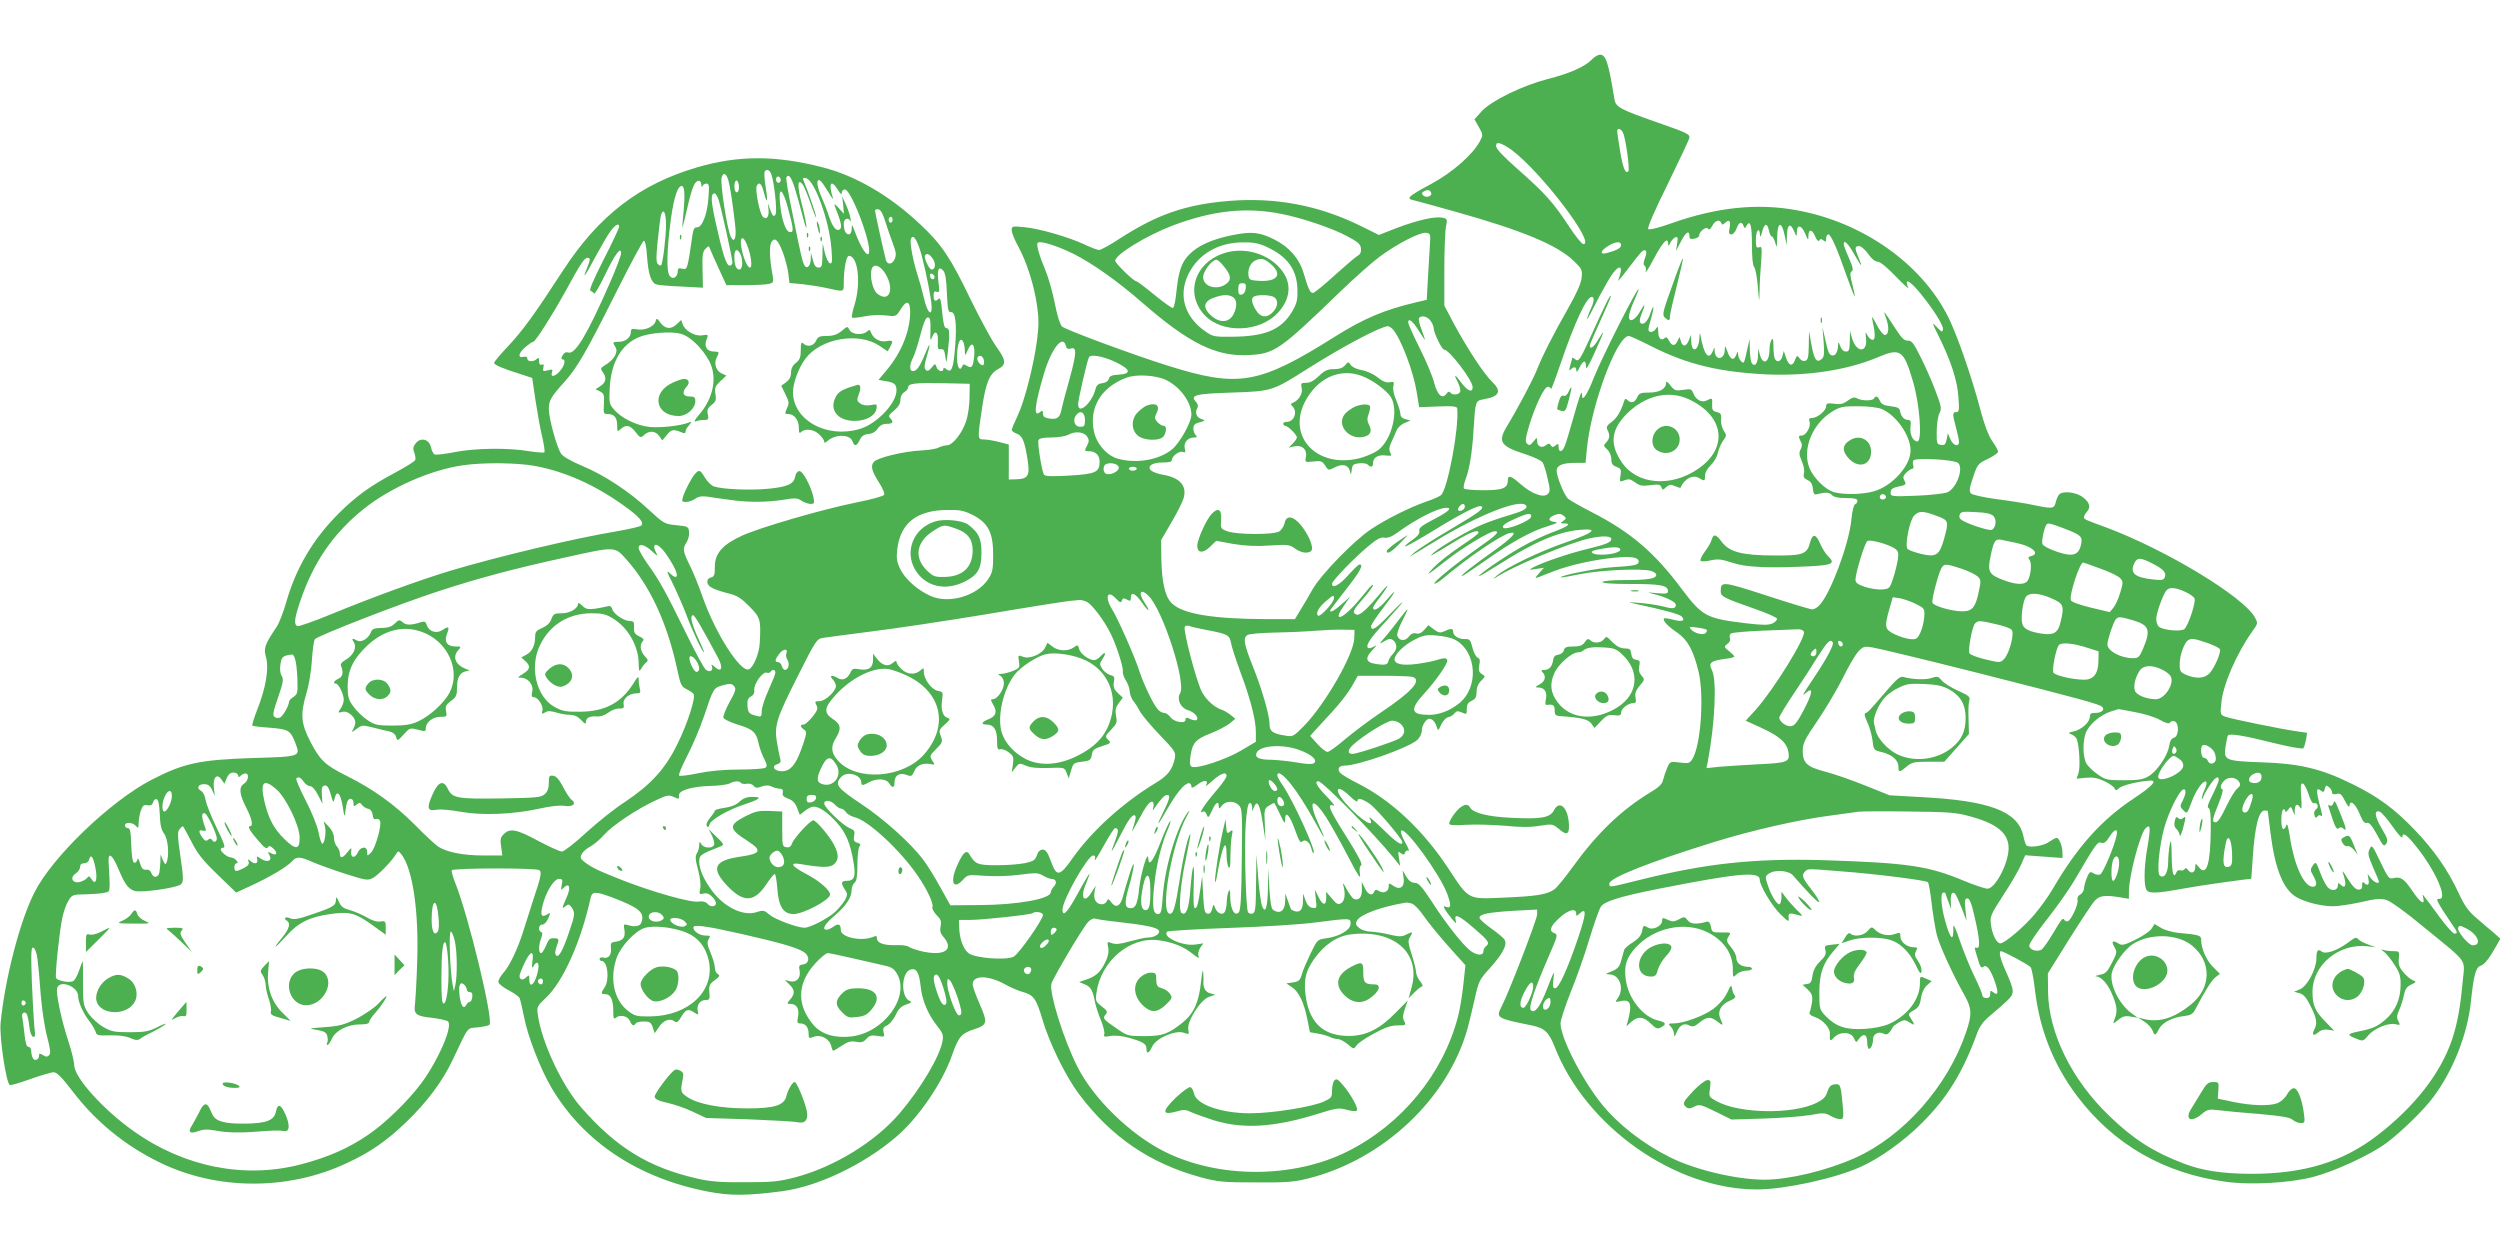 <?xml version="1.0" standalone="no"?>
<!DOCTYPE svg PUBLIC "-//W3C//DTD SVG 20010904//EN"
 "http://www.w3.org/TR/2001/REC-SVG-20010904/DTD/svg10.dtd">
<svg version="1.0" xmlns="http://www.w3.org/2000/svg"
 width="1280pt" height="640pt" viewBox="0 0 1280 640"
 preserveAspectRatio="xMidYMid meet">
<g transform="translate(0,640) scale(0.1,-0.1)"
fill="#4caf50" stroke="none">
<path d="M8150 6095 c-34 -36 -115 -72 -227 -100 -128 -33 -288 -111 -337
-165 l-37 -41 23 -40 c22 -39 22 -40 4 -74 -37 -68 -141 -159 -247 -216 -119
-64 -132 -76 -92 -84 15 -4 109 -29 208 -57 352 -99 526 -171 614 -255 41 -40
43 -45 39 -85 -3 -29 -27 -83 -70 -158 -79 -139 -131 -242 -159 -313 -19 -49
-100 -202 -155 -292 -46 -77 -31 -100 94 -140 47 -15 86 -34 91 -44 6 -10 17
-46 25 -82 13 -55 13 -66 1 -78 -21 -22 -82 0 -138 49 -50 44 -67 50 -67 21 0
-41 -26 -51 -125 -51 -52 0 -96 4 -100 9 -3 5 1 27 9 48 20 51 34 138 41 258
9 143 9 143 53 151 80 14 92 41 41 90 -41 39 -124 166 -191 289 l-53 100 0
185 c0 102 4 202 9 222 7 34 6 38 -17 43 -36 9 -126 -11 -235 -52 l-92 -36
-93 46 c-215 106 -437 148 -678 128 -217 -18 -364 -69 -552 -190 -51 -34 -101
-61 -109 -61 -9 0 -44 13 -79 30 -84 38 -228 80 -306 87 -60 6 -63 5 -63 -16
0 -13 15 -50 34 -84 42 -77 81 -197 96 -304 9 -62 9 -102 0 -172 -17 -129 -63
-311 -99 -388 -17 -36 -31 -69 -31 -74 0 -5 11 -14 25 -19 30 -11 41 -38 56
-132 13 -83 4 -100 -58 -102 l-38 -1 0 89 0 90 -50 13 c-27 7 -62 13 -77 13
-34 0 -34 1 -9 167 19 125 38 170 81 193 43 23 42 44 -6 111 -26 35 -86 147
-135 247 -103 214 -148 281 -257 383 -157 148 -332 250 -503 293 -239 61 -427
61 -637 0 -296 -86 -506 -247 -690 -530 -147 -226 -203 -303 -279 -385 -40
-42 -73 -81 -73 -87 0 -10 38 -27 140 -59 l55 -18 16 -110 c9 -60 24 -145 34
-187 10 -43 16 -81 12 -84 -3 -3 -39 0 -79 6 -105 18 -277 16 -380 -5 -49 -9
-94 -15 -102 -12 -7 3 -16 19 -19 36 -9 42 -52 54 -78 22 -14 -17 -16 -28 -8
-48 5 -15 8 -32 5 -38 -2 -7 -49 -36 -103 -65 -128 -68 -202 -122 -290 -210
-131 -131 -218 -279 -268 -455 -14 -49 -36 -106 -49 -125 -62 -93 -67 -108
-54 -155 16 -58 -1 -157 -44 -266 -17 -44 -29 -81 -26 -84 2 -3 43 -8 91 -11
95 -8 104 -13 130 -80 26 -68 25 -68 -215 -75 -277 -9 -356 -26 -523 -112
-211 -110 -508 -395 -599 -577 -74 -145 -151 -442 -173 -668 -7 -68 28 -306
47 -317 5 -3 52 11 105 30 54 19 107 35 120 35 16 0 41 -25 94 -94 118 -156
269 -280 445 -366 293 -145 661 -147 962 -5 121 56 200 111 303 209 107 103
186 208 240 322 83 176 70 158 128 164 28 3 55 9 59 13 22 22 -107 557 -175
726 -12 30 -20 59 -18 65 5 12 428 13 448 1 14 -9 9 -34 -30 -150 -16 -49 -39
-121 -51 -160 -28 -91 -72 -184 -105 -219 -14 -16 -25 -36 -23 -45 2 -9 25
-27 52 -41 27 -14 52 -32 56 -40 4 -8 14 -51 23 -96 18 -97 84 -268 141 -364
164 -277 445 -463 801 -531 115 -22 195 -22 380 2 181 24 414 134 582 277 114
96 239 279 288 421 32 92 48 110 112 131 69 22 71 33 29 129 -20 45 -36 91
-36 101 0 48 79 48 166 0 28 -16 69 -33 91 -39 55 -15 69 -35 99 -137 36 -123
119 -294 191 -389 162 -216 363 -353 622 -423 86 -23 114 -26 281 -26 159 -1
197 2 271 21 382 97 711 407 812 764 8 30 25 98 37 152 21 95 25 102 80 162
65 73 89 119 73 144 -5 9 -36 35 -69 58 -32 23 -59 47 -59 54 0 19 47 28 178
36 l117 6 0 -25 c0 -25 -142 -393 -181 -470 -31 -60 -29 -61 152 -98 67 -13
89 -34 119 -110 159 -408 615 -730 1035 -730 141 0 396 55 530 115 96 42 225
134 315 225 130 129 211 261 284 463 12 32 32 59 63 85 25 20 63 54 85 74 45
42 44 50 -3 157 -27 59 -37 101 -24 101 13 0 142 -70 152 -82 5 -7 16 -60 22
-117 24 -204 95 -382 215 -542 188 -249 445 -397 764 -440 129 -17 325 -6 445
25 112 29 296 114 377 175 75 56 191 169 238 233 102 136 175 321 193 489 14
135 25 176 49 184 21 7 44 36 80 100 l22 39 -35 31 c-20 16 -59 50 -88 75 -41
35 -61 63 -91 128 -53 115 -126 220 -222 320 -107 112 -189 172 -321 237 -159
79 -270 106 -468 112 -185 7 -193 10 -182 82 4 25 9 50 12 55 8 12 79 1 238
-39 77 -19 143 -31 148 -26 4 4 10 24 14 44 l5 35 -48 7 c-80 11 -339 64 -369
75 -27 10 -28 12 -22 69 8 94 78 255 160 370 27 37 28 41 13 68 -54 105 -456
348 -761 462 -115 42 -115 42 -115 54 0 6 7 18 16 28 22 24 10 53 -30 79 -37
22 -98 27 -114 7 -6 -6 -13 -24 -17 -40 -8 -32 -17 -33 -112 -13 -37 8 -122
22 -188 30 -66 9 -125 22 -133 29 -11 12 -9 25 10 83 22 66 25 70 75 94 29 14
52 30 53 37 0 7 -13 32 -30 55 -20 29 -41 85 -64 173 -38 143 -103 334 -148
434 -129 287 -443 515 -797 576 -196 35 -402 13 -627 -66 -72 -26 -120 -37
-125 -32 -6 6 32 94 101 233 60 123 110 229 110 236 0 18 -15 25 -170 79 -185
65 -208 77 -214 117 -31 190 -44 228 -74 228 -10 0 -29 -11 -42 -25z m159
-373 c14 -26 37 -190 28 -199 -15 -15 -28 17 -42 103 -8 49 -15 95 -15 102 0
18 18 15 29 -6z m-569 -90 c150 -112 432 -482 367 -482 -8 0 -42 42 -75 93
-79 120 -121 167 -258 288 -74 65 -114 107 -114 120 0 16 4 19 23 14 12 -4 38
-19 57 -33z m-3791 -124 c15 -40 31 -189 22 -205 -9 -18 -17 -9 -32 35 -9 26
-9 26 -5 -3 6 -41 -7 -63 -27 -46 -17 13 -43 144 -32 161 13 21 25 9 36 -35
17 -66 22 -49 9 29 -6 37 -8 71 -5 77 10 16 25 10 34 -13z m-220 -30 c9 -32
23 -121 36 -240 6 -57 -6 -85 -23 -51 -19 38 -56 276 -47 305 9 27 22 22 34
-14z m266 -8 c-5 -8 -11 -8 -17 -2 -6 6 -7 16 -3 22 5 8 11 8 17 2 6 -6 7 -16
3 -22z m74 -32 c11 -35 29 -99 40 -143 11 -44 20 -70 20 -59 1 12 -10 66 -24
120 -24 93 -22 132 4 101 6 -8 25 -52 41 -98 15 -46 29 -79 29 -72 1 10 -43
137 -64 187 -6 14 -4 17 11 14 44 -8 120 -217 131 -362 5 -65 4 -78 -8 -74 -8
3 -19 27 -26 54 l-11 49 -1 -62 c-1 -55 -3 -63 -20 -63 -14 0 -22 11 -29 38
l-10 37 -1 -32 c-1 -35 -19 -53 -32 -32 -10 16 -19 54 -64 278 -19 91 -32 168
-29 173 12 19 24 4 43 -54z m-478 14 c0 -11 3 -12 6 -4 2 6 12 12 20 12 14 0
15 -11 10 -75 -6 -84 -33 -151 -59 -149 -12 1 -18 -9 -22 -35 -26 -182 -27
-183 -52 -177 -19 5 -24 2 -24 -13 0 -30 -25 -45 -41 -24 -18 21 -15 135 6
292 16 116 37 175 58 168 13 -4 15 -55 4 -162 -7 -74 -7 -74 29 80 9 39 22 80
30 93 16 24 34 21 35 -6z m191 -24 c-2 -10 -8 -15 -13 -12 -11 6 -12 48 -2 58
10 10 21 -24 15 -46z m459 -11 c17 -29 28 -43 24 -32 -25 76 -11 101 25 43 13
-22 20 -27 20 -15 0 9 7 17 16 17 20 0 75 -119 108 -231 42 -145 -4 -129 -59
20 -13 34 -14 35 -14 9 -1 -17 -7 -28 -15 -28 -16 0 -26 21 -26 56 0 25 24 33
34 12 3 -7 3 1 0 17 -3 17 -14 48 -24 70 l-18 40 5 -45 4 -45 -27 30 c-20 21
-25 24 -20 10 31 -77 38 -107 28 -117 -17 -17 -39 7 -58 65 -9 29 -28 77 -41
106 -23 53 -24 89 -3 76 6 -4 24 -30 41 -58z m3087 -5 c5 -17 -27 -27 -41 -13
-9 9 -8 14 3 21 18 11 32 8 38 -8z m-3292 -83 c28 -104 29 -121 7 -117 -21 4
-41 63 -49 145 -10 95 14 79 42 -28z m-357 49 c14 -44 71 -301 71 -322 0 -9
-6 -16 -14 -16 -17 0 -35 55 -72 222 -25 112 -26 148 -5 148 5 0 14 -15 20
-32z m854 -113 c10 -33 28 -84 39 -113 16 -43 18 -58 9 -78 -12 -28 -37 -32
-45 -6 -8 28 -56 244 -56 254 0 5 8 8 18 6 11 -2 23 -23 35 -63z m2032 39
c104 -21 252 -71 330 -112 57 -30 71 -42 73 -64 2 -18 -3 -30 -16 -37 -10 -5
-63 -51 -118 -100 -54 -50 -105 -91 -112 -91 -14 0 -23 19 -48 103 -22 74 -75
134 -150 171 -77 38 -115 42 -215 22 -106 -22 -175 -53 -221 -100 -40 -41 -55
-87 -66 -201 -4 -38 -11 -70 -17 -72 -5 -1 -48 29 -94 67 -47 39 -89 70 -93
70 -14 0 -108 92 -108 105 0 32 162 130 296 181 205 77 376 95 559 58z m-3155
-57 c0 -64 -17 -197 -25 -206 -3 -2 -11 1 -17 7 -9 9 -9 39 0 124 6 62 14 121
17 130 13 34 25 7 25 -55z m1160 28 c0 -8 -4 -15 -10 -15 -5 0 -10 7 -10 15 0
8 5 15 10 15 6 0 10 -7 10 -15z m4243 -17 c4 -10 7 -10 18 0 23 21 31 13 25
-23 -6 -28 -4 -35 9 -35 9 0 21 14 26 30 12 33 26 39 36 14 5 -15 7 -15 15 0
19 34 28 2 28 -98 0 -63 4 -106 11 -113 7 -7 15 -52 19 -100 7 -86 7 -87 9
-23 0 36 4 102 8 148 5 74 4 82 -10 76 -14 -5 -17 1 -17 40 0 46 19 67 21 24
1 -16 4 -11 11 15 12 45 26 48 35 7 3 -16 9 -30 14 -30 5 0 13 -15 18 -32 8
-30 9 -29 10 24 1 86 24 89 40 6 l9 -43 1 47 c1 58 17 70 36 26 14 -33 14 -33
15 -5 0 40 25 34 43 -10 15 -36 16 -36 16 -10 1 36 19 34 35 -4 8 -20 16 -27
21 -20 5 9 10 9 21 0 11 -9 14 -7 14 10 0 11 5 21 11 21 13 0 45 -72 94 -213
21 -59 39 -106 41 -104 2 1 -4 29 -12 61 -12 47 -13 61 -3 67 9 5 6 22 -14 67
-15 33 -27 65 -27 71 0 27 21 6 54 -51 38 -68 45 -72 21 -15 -20 47 -19 57 4
57 10 0 30 -18 46 -40 17 -25 36 -40 49 -40 13 0 48 -29 94 -77 41 -43 69 -67
62 -55 -6 13 -9 26 -6 30 19 19 191 -210 184 -245 -3 -15 -8 -13 -31 12 -27
29 -27 26 11 -50 62 -126 93 -222 99 -307 5 -68 4 -78 -11 -78 -20 0 -20 -10
-1 -80 8 -30 15 -63 15 -72 0 -29 -30 -20 -44 13 l-13 31 -6 -32 c-6 -26 -11
-31 -29 -28 -21 3 -23 8 -22 70 0 38 7 79 14 93 12 22 10 34 -20 113 -18 48
-52 126 -76 173 -36 72 -46 86 -66 85 -18 -1 -32 13 -63 61 -64 99 -65 100
-49 56 18 -48 15 -88 -6 -88 -8 0 -28 25 -43 55 -15 30 -25 44 -22 30 17 -77
18 -110 3 -110 -8 0 -20 10 -27 23 -10 20 -11 18 -7 -15 9 -75 -48 -76 -71 -2
l-11 39 -1 -52 c-1 -45 -4 -53 -20 -53 -12 0 -23 11 -29 28 -9 23 -11 24 -11
5 -1 -32 -12 -53 -26 -53 -19 0 -24 11 -40 83 l-14 62 6 -75 c4 -63 3 -78 -11
-89 -25 -21 -38 -2 -52 77 l-12 67 -1 -73 c-1 -58 -4 -74 -17 -79 -10 -4 -22
1 -30 12 -13 17 -14 16 -24 -9 -13 -35 -32 -29 -46 14 l-11 33 -7 -26 c-7 -30
-30 -36 -40 -11 -3 9 -6 37 -6 62 0 34 -3 43 -10 32 -5 -8 -10 -29 -10 -47 0
-67 -32 -88 -49 -30 l-9 32 -1 -37 c-1 -40 -18 -59 -32 -37 -5 8 -9 39 -10 69
l-1 55 -9 -40 c-20 -91 -19 -88 -34 -75 -8 7 -15 22 -16 34 0 20 -1 20 -10 -2
-12 -31 -30 -24 -45 19 -12 32 -13 32 -13 8 -2 -53 -50 -57 -52 -5 0 20 -1 20
-9 -1 -21 -51 -46 -19 -63 77 -3 19 -5 17 -6 -10 -3 -67 -40 -82 -42 -17 l-1
32 -11 -27 c-13 -34 -32 -36 -41 -5 l-7 22 -11 -23 c-13 -26 -29 -24 -44 6 -8
15 -14 18 -21 11 -17 -17 -33 -1 -33 34 -1 27 -2 29 -11 15 -12 -21 -39 -24
-39 -5 0 8 7 36 15 62 16 56 13 74 -5 21 -13 -41 -36 -64 -51 -49 -6 6 -4 22
6 46 22 53 18 58 -8 12 -25 -45 -57 -59 -57 -26 0 11 11 46 25 77 14 31 25 59
25 63 -1 22 -189 -350 -230 -454 -33 -85 -60 -125 -60 -90 0 35 -10 8 -45
-116 -19 -68 -39 -134 -45 -146 -12 -29 -30 -30 -30 -2 0 18 -2 20 -16 8 -13
-10 -17 -10 -24 1 -7 11 -11 11 -24 1 -21 -18 -46 -7 -46 20 0 21 0 21 -19 -2
-16 -19 -22 -22 -32 -11 -11 10 -9 26 8 85 31 105 79 207 98 207 8 0 15 -6 16
-12 0 -7 22 50 48 127 74 216 134 345 161 345 14 0 12 -26 -4 -58 -7 -15 -16
-38 -20 -52 -4 -14 9 7 28 45 19 39 53 102 75 140 53 95 92 102 56 10 -5 -11
19 17 52 61 34 45 66 85 73 89 19 12 25 -4 12 -37 -8 -23 -9 -34 -1 -39 6 -4
8 -17 5 -30 -4 -13 15 16 41 65 47 88 72 115 74 79 0 -15 2 -15 11 4 6 12 17
24 26 28 12 4 14 -1 9 -32 l-6 -38 25 48 c25 49 44 61 44 28 0 -14 6 -17 25
-13 14 2 25 10 25 17 0 20 37 48 45 34 6 -8 12 -3 22 15 14 27 38 35 46 14z
m-5643 -20 c-1 -7 -36 -83 -80 -168 -50 -99 -75 -156 -67 -159 7 -2 15 -8 18
-14 4 -5 29 38 56 94 51 107 83 150 83 112 0 -11 -26 -81 -59 -155 -114 -260
-176 -364 -211 -353 -13 4 -22 -1 -30 -15 -7 -13 -7 -20 0 -20 19 0 10 -35
-16 -63 -26 -28 -48 -29 -37 -1 4 12 0 14 -22 8 -25 -6 -27 -5 -23 14 4 15 2
19 -8 15 -9 -3 -14 2 -14 18 0 18 -3 20 -12 11 -16 -16 -48 -15 -48 2 0 9 -7
12 -20 9 -31 -8 -25 21 11 51 17 14 34 26 39 26 11 0 95 132 166 260 75 138
96 170 112 170 16 0 15 -10 -3 -54 -27 -64 -8 -39 45 62 29 53 63 112 77 130
25 33 43 42 43 20z m4151 -93 c-2 -33 -6 -109 -10 -170 l-6 -110 -55 -13
c-161 -38 -266 -82 -411 -173 -394 -248 -496 -266 -864 -150 -181 57 -520 183
-537 199 -11 10 -26 59 -38 122 -12 58 -33 132 -47 165 -34 81 -48 133 -40
142 12 12 96 -14 182 -56 96 -48 227 -140 355 -252 239 -208 378 -276 544
-267 132 7 158 25 466 323 75 72 166 153 203 180 87 65 205 126 237 123 24 -3
25 -5 21 -63z m-2602 -53 c25 -96 51 -228 51 -265 0 -52 -24 -23 -40 49 -9 38
-24 92 -33 119 -23 72 -40 164 -33 182 11 29 33 -5 55 -85z m-895 56 c21 -50
30 -118 16 -118 -14 0 -36 52 -45 108 -8 51 10 58 29 10z m185 -43 c11 -29 23
-76 27 -103 l6 -51 67 -6 c36 -4 94 -13 129 -21 84 -19 82 -19 82 24 0 75 13
142 26 142 47 0 63 -138 30 -248 -11 -34 -17 -65 -13 -68 3 -3 31 0 63 6 32 7
79 9 109 5 52 -6 53 -6 75 29 31 52 50 47 50 -11 0 -98 -45 -208 -120 -298
l-42 -50 34 -6 c47 -7 58 -16 58 -48 0 -65 -100 -171 -187 -197 -170 -51 -342
44 -343 188 0 47 30 128 65 173 78 103 271 136 377 65 l43 -29 12 22 c18 33
16 36 -21 30 -34 -5 -66 14 -78 48 -5 11 -8 12 -19 2 -21 -21 -77 -16 -89 7
-11 21 -11 21 -41 -5 -23 -18 -42 -25 -75 -25 -38 0 -46 -4 -56 -25 -12 -27
-45 -34 -66 -13 -9 9 -12 2 -12 -34 0 -38 -5 -50 -25 -66 -17 -13 -25 -30 -25
-50 0 -21 -8 -36 -25 -49 l-25 -18 21 -43 c18 -36 20 -48 10 -68 -14 -32 -14
-34 6 -34 29 0 53 -31 53 -69 0 -27 3 -32 12 -23 20 20 67 14 93 -13 14 -13
25 -29 25 -36 0 -8 6 -7 18 4 39 35 115 34 127 -3 9 -28 22 -25 37 8 10 20 22
28 45 30 20 2 37 12 47 28 11 16 26 24 46 24 32 0 37 9 18 29 -11 10 -7 18 20
39 22 19 32 36 32 54 0 17 8 33 20 40 11 7 20 18 20 25 0 20 36 24 180 21
l135 -3 -1 -70 c0 -39 -8 -94 -18 -123 -21 -62 -69 -122 -98 -122 -10 0 -29
-5 -41 -11 -11 -7 -50 -13 -86 -15 -94 -4 -232 -38 -248 -60 -16 -22 -10 -45
29 -107 17 -26 28 -53 25 -60 -2 -7 -64 -24 -140 -39 -178 -36 -501 -130 -591
-172 -97 -45 -136 -90 -136 -157 0 -43 -3 -52 -21 -56 -13 -4 -19 -12 -17 -26
3 -22 32 -36 118 -58 33 -8 59 -25 98 -65 56 -57 58 -67 52 -184 -2 -55 -33
-128 -56 -137 -43 -16 -169 181 -235 366 -21 61 -52 137 -69 170 -34 69 -36
82 -14 116 8 13 14 36 12 52 -3 27 -6 28 -65 34 -60 6 -64 8 -140 78 -101 95
-233 181 -345 227 -55 23 -96 47 -105 61 -23 34 -63 181 -63 229 0 43 11 63
82 141 63 71 107 146 253 437 77 154 145 281 151 283 7 2 13 -26 17 -80 6 -89
20 -132 46 -143 9 -3 66 -9 128 -11 l112 -6 -2 91 c-2 75 1 94 15 108 16 17
18 16 24 -2 4 -10 24 -56 45 -101 l38 -83 98 0 c54 0 109 3 122 7 21 5 22 10
17 42 -16 85 -18 148 -7 170 17 30 35 14 60 -54z m2476 31 c108 -50 155 -116
158 -219 1 -52 -3 -70 -26 -110 -56 -95 -138 -130 -309 -131 -92 -1 -98 0
-139 29 -104 73 -137 183 -85 290 51 104 153 164 281 164 53 1 82 -5 120 -23z
m1815 9 c0 -15 -24 -28 -75 -41 -36 -9 -31 12 8 36 38 24 67 26 67 5z m-4510
-44 c15 -29 13 -81 -4 -81 -17 0 -26 22 -26 66 0 38 14 44 30 15z m986 -26
c17 -25 13 -55 -6 -55 -13 0 -41 61 -34 72 9 14 23 8 40 -17z m-239 -83 c44
-79 13 -143 -46 -95 -24 19 -40 95 -27 128 11 29 48 13 73 -33z m311 -92 c4
-85 7 -100 20 -98 24 4 32 -60 22 -181 -9 -109 -18 -133 -45 -111 -10 8 -15 9
-15 1 0 -19 -28 -12 -35 9 -6 20 -7 20 -25 -2 -14 -17 -22 -20 -30 -12 -9 9
-8 25 4 65 23 76 19 83 -8 16 -27 -66 -43 -87 -62 -87 -19 0 -18 34 2 71 8 17
25 69 37 117 16 60 27 87 37 87 12 0 15 -14 14 -65 -2 -54 0 -60 8 -37 15 41
33 27 30 -22 -2 -35 0 -42 15 -39 14 2 19 -6 23 -37 5 -38 6 -36 13 24 11 95
9 121 -7 121 -11 0 -16 21 -22 81 -5 57 -10 77 -17 70 -18 -18 -27 -13 -27 15
0 20 4 25 16 20 14 -5 15 1 9 49 -8 64 0 84 23 61 12 -12 17 -42 20 -116z
m-63 82 c0 -18 -20 -15 -23 4 -3 10 1 15 10 12 7 -3 13 -10 13 -16z m2539
-224 c9 -12 16 -28 16 -36 0 -25 42 -112 54 -112 26 0 146 -158 146 -192 0
-31 -27 -20 -59 24 -34 46 -40 44 -15 -3 8 -17 13 -37 10 -45 -6 -16 -42 -19
-51 -3 -5 6 -12 4 -20 -8 -21 -28 -46 -5 -62 57 -7 30 -40 109 -73 175 -33 66
-60 126 -60 133 0 26 22 10 52 -38 17 -27 32 -50 34 -50 1 0 -7 23 -17 51 -11
27 -17 54 -14 60 11 17 44 9 59 -13z m-192 -45 c41 -47 105 -215 122 -323 l12
-75 97 4 c77 3 97 0 98 -10 10 -102 -49 -413 -83 -444 -7 -7 -42 -22 -78 -34
-87 -31 -203 -89 -281 -141 -88 -59 -256 -232 -299 -308 -19 -34 -47 -82 -63
-107 l-27 -45 -143 0 c-277 1 -429 26 -486 80 -35 32 -53 106 -55 234 l-1 91
53 91 c29 49 57 105 62 123 18 63 -17 104 -103 120 -26 4 -54 14 -62 21 -26
22 5 43 59 42 31 0 46 4 46 12 0 21 38 49 56 42 13 -5 15 -2 10 18 -7 29 15
56 47 56 16 0 18 3 9 12 -7 7 -12 22 -12 35 0 17 8 25 33 31 29 8 30 9 10 16
-26 8 -36 32 -24 54 7 12 5 22 -6 35 -31 34 -3 41 185 47 206 7 207 8 390 124
182 115 370 214 408 216 6 0 18 -8 26 -17z m1325 -87 c182 -92 346 -131 588
-143 210 -9 414 22 570 88 115 49 132 38 180 -126 34 -115 48 -305 22 -305
-23 0 -40 36 -35 76 3 27 0 34 -13 34 -20 0 -35 17 -41 45 -2 16 -13 21 -48
25 -34 4 -47 10 -55 28 -11 24 -20 28 -30 12 -8 -13 -61 -13 -86 0 -15 8 -25
6 -48 -11 -23 -17 -39 -21 -70 -16 -35 4 -41 2 -41 -13 0 -22 -45 -60 -72 -60
-15 0 -18 -5 -13 -20 8 -25 -19 -70 -40 -70 -18 0 -18 -5 -5 -31 8 -13 7 -25
-1 -40 -9 -17 -7 -29 6 -60 10 -22 15 -48 11 -62 -4 -19 0 -26 19 -35 17 -8
25 -21 27 -44 2 -24 7 -32 18 -29 46 12 67 11 79 -3 10 -11 31 -16 72 -16 44
0 59 -4 59 -14 0 -8 -5 -16 -12 -18 -7 -3 -15 -36 -19 -79 -12 -124 -105 -374
-162 -436 -11 -13 -28 -23 -38 -23 -10 0 -116 32 -235 71 -229 74 -233 74
-234 21 0 -26 16 -34 179 -91 58 -20 106 -42 109 -48 2 -7 -8 -18 -23 -25 -21
-9 -49 -9 -128 0 -211 25 -230 35 -337 177 -138 185 -259 289 -455 390 -61 31
-118 64 -127 72 -19 17 -58 113 -58 143 0 27 30 40 93 40 l55 0 7 73 c21 221
153 577 215 577 5 0 58 -24 117 -54z m-3523 18 c3 -9 6 -28 6 -42 1 -26 1 -26
15 6 21 48 38 31 33 -30 -6 -57 -12 -66 -38 -51 -15 10 -19 9 -24 -3 -11 -29
-26 -3 -26 44 0 77 18 117 34 76z m523 -14 c4 -15 11 -19 24 -15 33 11 32 -20
-4 -152 -20 -71 -39 -142 -42 -160 -8 -41 -23 -52 -62 -46 -25 4 -33 10 -33
25 0 17 -3 18 -15 8 -35 -29 -28 34 21 200 38 126 96 199 111 140z m-419 -78
c2 -12 -1 -22 -6 -22 -15 0 -34 28 -27 40 10 17 30 6 33 -18z m680 -9 c71 -35
75 -57 11 -61 -36 -2 -48 -7 -52 -22 -3 -11 -16 -20 -33 -22 -20 -2 -30 -10
-35 -30 -19 -73 -89 -134 -89 -78 0 24 47 228 56 242 10 16 81 2 142 -29z
m257 -91 c70 -36 125 -113 125 -175 0 -39 -59 -144 -98 -177 -67 -55 -181 -75
-277 -49 -58 16 -110 75 -124 140 -26 122 37 227 166 275 52 20 157 13 208
-14z m3659 -146 c74 -31 147 -135 148 -211 2 -77 -92 -182 -186 -210 -57 -17
-155 -19 -206 -5 -43 12 -103 71 -125 122 -39 95 12 225 113 289 42 26 54 29
134 29 53 0 102 -6 122 -14z m-4079 -56 c0 -31 -3 -35 -25 -35 -29 0 -40 36
-19 61 21 26 44 12 44 -26z m11 -85 c11 -17 11 -25 -1 -48 -13 -25 -12 -27 6
-27 38 0 59 -19 59 -54 0 -54 -20 -63 -156 -71 -88 -5 -124 -4 -129 5 -11 18
-34 161 -28 176 4 10 24 14 67 14 34 0 72 7 86 14 34 20 80 15 96 -9z m4459
-135 c30 -25 -6 -128 -53 -150 -15 -7 -86 -15 -159 -18 -131 -5 -133 -4 -133
16 0 15 8 23 28 28 52 11 54 12 42 34 -8 16 -6 24 10 40 11 11 25 20 31 20 6
0 8 7 5 16 -3 9 -3 20 0 26 10 16 209 5 229 -12z m-7284 -16 c153 -29 304 -96
452 -202 81 -58 106 -87 90 -103 -5 -5 -61 -18 -124 -29 -218 -36 -611 -130
-849 -201 -165 -50 -401 -136 -615 -224 -87 -36 -165 -63 -172 -61 -19 8 -16
39 13 124 67 201 170 351 326 476 136 109 344 201 510 224 104 15 279 13 369
-4z m2987 -6 c4 -20 -41 -43 -65 -34 -17 7 -17 43 0 50 24 10 62 1 65 -16z
m92 -8 c0 -5 -9 -10 -20 -10 -11 0 -20 5 -20 10 0 6 9 10 20 10 11 0 20 -4 20
-10z m3835 -139 c7 -12 -12 -24 -25 -16 -11 7 -4 25 10 25 5 0 11 -4 15 -9z
m-2155 -55 c0 -15 -24 -28 -34 -19 -7 7 13 33 25 33 5 0 9 -6 9 -14z m314 5
c9 -15 -15 -28 -94 -51 -41 -12 -101 -33 -132 -46 -67 -28 -212 -112 -248
-144 -30 -26 -21 -21 100 52 87 54 130 70 130 50 0 -5 -42 -36 -92 -69 -51
-34 -113 -83 -138 -109 -47 -49 -36 -43 71 41 82 64 217 145 242 145 29 0 9
-20 -87 -87 -107 -75 -229 -174 -222 -181 4 -3 23 9 44 26 124 105 297 223
342 233 44 10 14 -23 -81 -91 -113 -80 -175 -130 -164 -130 4 0 57 36 119 79
132 94 238 153 321 177 50 16 55 19 32 22 -34 4 -31 23 6 36 18 7 30 6 42 -4
16 -13 15 -15 -1 -27 -17 -12 -16 -13 4 -13 41 0 22 -15 -56 -44 -42 -15 -116
-50 -163 -77 -85 -48 -231 -149 -216 -149 4 0 51 28 105 62 178 113 298 165
410 175 100 9 76 -13 -68 -63 -135 -46 -309 -130 -356 -171 -22 -19 -23 -21
-4 -9 87 58 378 178 480 200 67 14 110 12 110 -4 0 -16 -28 -28 -120 -50 -96
-23 -228 -68 -278 -94 -27 -15 -27 -15 13 -9 l40 6 -25 -28 c-22 -25 -23 -27
-5 -21 11 5 49 19 85 33 80 31 210 59 311 68 83 8 119 1 119 -20 0 -18 -21
-22 -131 -29 -78 -4 -276 -43 -267 -52 2 -2 48 6 101 17 102 20 310 30 360 16
15 -4 27 -13 27 -21 0 -19 -46 -26 -166 -26 -58 0 -106 -4 -109 -10 -4 -6 47
-10 145 -10 153 0 190 -7 190 -37 0 -13 -9 -14 -57 -10 -52 5 -54 5 -18 -4 60
-14 115 -40 115 -55 0 -21 -13 -23 -65 -9 -28 7 -81 15 -120 18 -61 5 -64 5
-25 -4 155 -33 231 -54 241 -66 19 -22 2 -28 -44 -16 -23 6 -44 9 -47 7 -9
-10 18 -40 66 -72 55 -38 84 -91 111 -202 29 -125 11 -380 -33 -448 -13 -20
-20 -22 -64 -16 -49 6 -49 6 -64 -27 -8 -19 -17 -47 -21 -62 -4 -21 -21 -38
-67 -65 -149 -91 -270 -207 -398 -384 -36 -50 -77 -100 -91 -111 -37 -27 -92
-36 -264 -43 -182 -8 -173 -13 -281 152 -129 195 -291 347 -464 434 -42 21
-82 45 -89 54 -16 19 -6 36 23 36 70 0 330 92 373 132 13 12 23 33 23 49 0 25
22 59 38 59 15 0 30 -16 37 -39 8 -25 8 -25 24 9 9 19 25 36 36 38 11 2 26 11
32 20 10 12 17 13 38 4 24 -11 25 -10 25 18 0 23 6 33 25 42 19 9 25 19 25 45
0 22 8 42 23 57 23 23 23 24 4 35 -15 10 -18 19 -13 46 5 24 3 34 -9 38 -8 4
-20 26 -26 51 -10 40 -14 45 -40 44 -31 -1 -59 17 -59 38 0 17 -11 18 -45 2
-22 -10 -30 -8 -54 10 l-28 21 -21 -24 c-14 -16 -27 -22 -41 -18 -14 4 -27 -2
-39 -18 -20 -24 -48 -21 -58 6 -3 8 8 42 25 75 17 33 30 60 27 60 -2 0 -20
-21 -39 -47 -20 -27 -52 -67 -72 -91 -37 -42 -37 -42 -7 -25 25 14 32 15 46 4
21 -18 20 -47 -3 -70 -11 -11 -21 -27 -23 -38 -3 -13 -12 -17 -33 -16 -82 6
-94 26 -47 76 22 24 23 27 5 16 -12 -7 -25 -10 -29 -6 -13 13 13 52 95 139 44
49 81 91 81 94 0 4 -30 -26 -68 -65 -65 -69 -92 -86 -92 -57 0 7 27 48 60 91
69 89 79 113 19 43 -37 -44 -69 -62 -69 -39 0 4 14 26 31 47 17 22 35 48 41
59 5 11 -6 2 -24 -20 -76 -92 -115 -128 -132 -122 -25 10 -20 21 34 83 28 31
50 62 50 68 0 6 -13 -5 -28 -24 -15 -19 -45 -54 -66 -78 -73 -79 -111 -82 -56
-4 l33 47 -42 -37 c-36 -33 -61 -47 -61 -34 0 2 36 50 80 106 75 95 93 130 71
130 -6 0 -31 -25 -58 -55 -44 -50 -83 -71 -83 -44 0 15 111 130 184 191 45 38
65 49 84 45 17 -3 38 5 68 27 96 70 207 126 249 126 33 0 11 -20 -64 -59 -62
-32 -78 -45 -74 -59 3 -13 -8 -27 -36 -47 -23 -15 -39 -30 -37 -33 3 -2 72 36
153 86 145 89 228 130 239 119 12 -12 -11 -29 -159 -117 -84 -49 -165 -102
-182 -116 l-30 -26 30 18 c17 10 66 40 110 67 221 134 435 217 459 178z
m-2833 -48 c79 -41 104 -90 104 -204 0 -75 -3 -90 -26 -125 -57 -85 -199 -127
-293 -86 -68 30 -132 87 -157 139 -18 37 -20 55 -15 101 16 134 100 200 257
201 63 1 84 -3 130 -26z m4934 -4 c63 -23 64 -27 38 -120 -23 -82 -40 -93
-117 -75 -32 8 -63 19 -69 25 -16 16 10 148 34 172 24 24 45 24 114 -2z m291
-1 c19 -18 13 -62 -9 -71 -14 -5 -117 28 -151 49 -13 8 -17 18 -12 29 5 15 17
17 81 13 52 -2 80 -8 91 -20z m-2366 -2 c0 -22 -134 -75 -144 -57 -7 11 16 26
79 53 50 21 65 22 65 4z m2726 -61 c87 -33 97 -42 90 -78 -8 -42 -24 -57 -57
-57 -38 0 -136 37 -142 55 -5 12 8 79 20 98 7 11 17 9 89 -18z m-867 -102 c20
-13 23 -20 18 -58 -4 -23 -14 -66 -24 -96 -17 -52 -20 -54 -56 -57 -21 -2 -60
4 -88 13 -39 13 -49 21 -49 38 1 36 48 189 61 197 14 9 103 -15 138 -37z m625
27 c80 -16 123 -55 76 -67 -16 -4 -18 -8 -9 -19 14 -17 6 -88 -11 -109 -17
-21 -60 -19 -125 6 -70 26 -80 43 -64 117 16 82 25 95 57 88 15 -3 49 -10 76
-16z m-6986 -42 c26 -25 32 -27 23 -11 -30 58 5 58 46 1 42 -60 65 -107 57
-119 -4 -6 -16 -2 -31 13 -23 21 -22 17 12 -51 20 -41 52 -113 70 -161 33 -88
82 -190 90 -190 2 0 -12 33 -31 74 -34 74 -43 116 -25 116 8 0 49 -71 128
-219 27 -51 17 -77 -17 -46 -17 15 -20 16 -15 3 9 -22 -12 -33 -32 -16 -9 7
-56 94 -104 193 -102 208 -133 264 -195 350 -24 34 -44 70 -44 79 0 26 31 18
68 -16z m4957 12 c9 -15 -39 -30 -96 -30 -50 0 -67 16 -26 25 73 15 114 17
122 5z m-5090 -52 c123 -137 212 -329 263 -568 16 -76 21 -86 48 -99 16 -8 32
-19 35 -24 12 -18 -30 -150 -82 -255 -62 -128 -136 -209 -268 -297 -53 -34
-143 -106 -201 -159 -57 -53 -113 -96 -123 -96 -11 0 -65 25 -122 55 -111 60
-144 66 -176 34 -17 -17 -19 -28 -13 -65 l6 -44 -98 0 c-103 0 -187 17 -230
45 -14 9 -69 60 -122 114 -102 102 -213 182 -348 249 -110 55 -135 79 -184
173 -50 96 -53 142 -20 254 12 39 24 113 27 165 3 52 10 100 15 107 14 18 436
182 633 246 205 67 385 115 645 172 261 58 257 58 315 -7z m7813 -22 c58 -29
75 -48 66 -71 -6 -15 -16 -17 -58 -12 -99 10 -124 34 -96 88 14 25 31 24 88
-5z m-265 -27 c47 -16 93 -39 102 -49 16 -17 16 -23 1 -73 -9 -30 -24 -65 -35
-78 l-19 -23 -97 23 c-58 14 -99 29 -102 38 -10 25 45 193 63 193 1 0 41 -14
87 -31z m-712 0 c35 -12 73 -30 84 -40 18 -17 18 -23 7 -75 -17 -84 -34 -104
-85 -104 -54 0 -146 27 -153 44 -5 14 28 142 45 175 14 26 22 26 102 0z m1147
-119 c23 -10 45 -26 48 -34 8 -20 -33 -141 -52 -157 -17 -14 -109 -6 -130 12
-8 6 -14 24 -14 40 0 29 34 124 52 146 15 18 46 16 96 -7z m-5307 -21 c73 -73
194 -447 161 -499 -18 -30 2 -74 40 -86 32 -9 58 -38 45 -50 -4 -4 -18 -2 -32
4 -20 10 -25 9 -25 -3 0 -23 -61 -12 -78 14 -8 11 -22 21 -32 21 -9 0 -24 8
-32 18 -23 25 -72 128 -93 192 -23 73 -112 275 -142 322 -38 62 -23 101 21 53
20 -21 25 -23 30 -10 4 13 10 14 26 5 17 -9 20 -8 20 10 0 33 23 23 58 -27 34
-50 45 -48 12 2 -35 52 -20 75 21 34z m4624 -13 c61 -27 65 -38 45 -121 -12
-53 -34 -68 -90 -60 -68 9 -100 25 -106 52 -8 30 2 106 16 133 15 28 66 26
135 -4z m-3675 1 c0 -22 -72 -99 -82 -89 -13 13 4 43 43 76 35 30 39 31 39 13z
m2979 -29 c45 -23 46 -24 43 -68 -2 -25 -11 -61 -20 -80 -15 -31 -21 -35 -52
-32 -19 1 -55 13 -80 25 -51 25 -53 36 -25 134 l16 55 36 -5 c20 -4 56 -16 82
-29z m-4245 11 c26 -12 90 -96 123 -164 28 -56 65 -171 62 -192 -2 -10 5 -30
15 -46 10 -15 19 -40 20 -56 1 -16 9 -37 17 -48 9 -10 25 -34 34 -53 10 -19
56 -74 102 -122 80 -83 84 -90 78 -121 -13 -59 -36 -88 -97 -125 -170 -103
-326 -245 -425 -384 -68 -97 -83 -99 -112 -18 -17 46 -27 60 -42 60 -13 0 -24
-10 -30 -29 -9 -25 -18 -31 -60 -40 -28 -6 -93 -11 -144 -11 -99 0 -112 5
-141 55 -15 26 -32 12 -60 -49 -42 -89 -26 -137 27 -80 23 26 26 26 109 20 49
-4 124 -2 178 5 83 11 96 11 122 -4 15 -9 35 -17 43 -17 24 0 31 -19 13 -39
-9 -10 -16 -23 -16 -29 0 -34 -168 -65 -365 -66 l-149 -1 -51 91 c-27 50 -67
114 -87 141 -64 85 -201 209 -322 289 -121 81 -134 98 -99 136 29 32 103 12
103 -29 0 -16 8 -16 40 2 37 21 87 19 102 -5 17 -27 28 -25 28 4 0 36 25 52
60 39 26 -10 29 -8 41 18 12 31 43 44 83 37 23 -5 24 -4 9 18 -14 23 -13 26
20 59 33 33 34 37 24 66 -11 28 -10 33 20 59 29 27 30 29 13 35 -24 8 -34 44
-26 94 5 36 4 39 -23 44 -32 7 -71 60 -71 97 0 22 -1 22 -18 7 -27 -24 -69
-21 -97 8 -14 13 -25 29 -25 36 0 8 -7 5 -19 -5 -24 -22 -53 -14 -81 21 l-20
26 0 -30 c0 -41 -21 -57 -68 -50 -32 6 -39 3 -47 -15 -15 -33 -41 -45 -65 -30
-30 18 -46 15 -27 -6 10 -10 17 -26 17 -34 0 -27 -55 -78 -84 -78 -24 0 -25
-2 -16 -20 9 -17 6 -27 -20 -60 -18 -22 -38 -40 -46 -40 -19 0 -18 -10 2 -25
15 -11 15 -16 -1 -66 -38 -117 -69 -153 -122 -147 -33 4 -42 27 -14 35 14 4
20 11 17 22 -3 9 -10 47 -17 84 -16 93 -6 124 107 348 90 179 96 188 127 193
18 3 127 17 242 32 116 14 383 54 595 89 212 36 403 66 425 68 22 2 45 4 52 5
7 1 23 -3 37 -9z m5354 -94 c88 -26 96 -50 52 -152 -16 -37 -23 -43 -48 -43
-64 0 -132 37 -132 71 0 23 29 110 42 127 13 16 23 15 86 -3z m-698 -21 c38
-8 74 -21 80 -29 15 -18 -12 -121 -39 -149 -20 -20 -21 -20 -96 -2 -42 10 -79
24 -82 32 -7 19 14 133 28 150 14 18 25 18 109 -2z m-4035 -31 c101 -19 111
-25 118 -66 3 -18 24 -83 46 -143 52 -138 81 -248 81 -312 l0 -50 -76 -45
c-76 -45 -222 -94 -251 -83 -11 5 -13 16 -8 53 10 70 26 88 103 118 38 15 82
38 98 51 l29 24 -25 20 c-14 11 -34 23 -45 26 -36 12 -77 48 -100 89 -26 44
-99 320 -89 336 3 6 13 7 23 4 9 -4 52 -14 96 -22z m2553 3 c3 -4 1 -11 -5
-17 -13 -13 -58 -2 -75 19 -12 13 -8 15 30 9 24 -3 46 -8 50 -11z m-1804 -42
c-1 -82 -147 -336 -255 -448 -57 -58 -59 -59 -100 -52 -64 10 -79 22 -79 60 0
43 -40 182 -85 293 -47 118 -52 148 -27 162 12 6 72 11 134 12 62 1 154 5 203
9 50 4 117 7 150 6 l60 -1 -1 -41z m2302 31 c11 -28 -154 -295 -246 -398 l-52
-57 79 -36 c92 -42 130 -75 139 -121 10 -54 -1 -59 -153 -66 -76 -4 -167 -10
-202 -13 l-64 -7 7 34 c37 198 47 418 21 468 -19 37 -7 47 63 57 28 3 52 9 52
12 0 4 -12 16 -27 28 -27 22 -27 23 -9 37 12 8 17 20 13 30 -3 9 -1 20 6 24 7
4 80 11 162 14 83 3 163 6 178 7 17 1 30 -4 33 -13z m-1789 -39 c116 -60 127
-249 20 -330 -48 -37 -100 -56 -151 -56 -93 0 -99 27 -25 108 58 63 119 150
119 169 0 16 -17 16 -56 3 -16 -5 -60 -14 -97 -19 -74 -10 -117 -2 -117 23 0
26 49 74 103 101 45 23 60 26 114 21 34 -3 75 -12 90 -20z m3852 -17 c34 -12
65 -27 67 -33 7 -17 -30 -100 -55 -125 -25 -25 -67 -27 -116 -7 -32 14 -35 19
-35 56 0 44 23 109 43 122 18 11 27 10 96 -13z m-1915 2 c7 -11 -30 -81 -92
-174 -65 -97 -70 -106 -45 -84 38 33 34 0 -10 -85 -32 -62 -49 -84 -66 -86
-24 -4 -61 23 -61 44 0 7 33 61 73 121 40 59 96 145 124 191 50 78 65 93 77
73z m51 -9 c0 -18 -20 -15 -23 4 -3 10 1 15 10 12 7 -3 13 -10 13 -16z m1260
-21 l50 -16 -1 -46 c0 -67 -24 -99 -73 -99 -59 0 -152 22 -158 37 -7 19 14
122 28 140 14 16 75 10 154 -16z m-570 -126 c528 -134 624 -160 638 -174 15
-15 -2 -31 -34 -31 -23 0 -29 -4 -29 -20 0 -28 -43 -66 -83 -75 -29 -6 -30 -7
-11 -15 12 -5 24 -16 27 -24 13 -34 19 -145 9 -174 l-10 -29 48 5 c37 3 60 -1
95 -18 26 -12 49 -29 52 -37 5 -12 8 -11 23 2 15 14 95 34 154 38 45 4 20 -25
-76 -89 -169 -111 -293 -251 -419 -467 -19 -33 -59 -89 -90 -126 -55 -66 -155
-151 -177 -151 -19 0 -41 43 -48 93 -6 45 -4 50 63 154 39 59 80 130 91 156
l21 48 96 -7 95 -7 0 26 c0 34 -17 77 -30 77 -6 0 -24 -10 -40 -21 -27 -21
-101 -31 -115 -17 -4 4 -11 26 -16 50 -28 124 -172 179 -524 197 l-160 9 -125
50 c-69 28 -161 60 -205 71 -94 25 -115 44 -115 107 0 38 10 58 77 156 42 62
100 160 129 218 28 58 64 118 78 134 25 26 31 28 74 21 26 -4 268 -62 537
-130z m-6099 99 c-3 -8 -1 -23 6 -33 12 -20 5 -51 -13 -51 -6 0 -13 9 -16 20
-3 11 -12 20 -19 20 -19 0 -17 13 7 44 21 26 45 26 35 0z m5274 6 c0 -11 -7
-20 -15 -20 -18 0 -19 12 -3 28 16 16 18 15 18 -8z m-7785 -52 c4 -24 8 -69 8
-102 2 -51 -1 -61 -20 -74 -13 -8 -23 -19 -23 -24 0 -20 -32 -77 -47 -82 -9
-4 -21 -2 -28 4 -10 8 -6 29 19 100 26 76 29 93 18 110 -8 13 -10 35 -6 60 6
38 12 43 60 49 7 0 15 -18 19 -41z m2049 10 c20 -28 21 -58 2 -58 -12 0 -36
47 -36 71 0 17 19 9 34 -13z m7505 -46 c19 -9 39 -24 44 -33 23 -37 -29 -119
-75 -119 -47 0 -99 21 -107 43 -9 25 1 68 24 103 19 29 63 31 114 6z m-6424
-32 c178 -86 214 -257 86 -403 -108 -122 -346 -139 -441 -31 -35 40 -38 71
-10 116 29 47 25 70 -15 96 -48 31 -46 58 10 120 81 90 192 146 270 137 22 -3
67 -19 100 -35z m-675 16 c0 -7 -16 -47 -35 -89 -19 -42 -35 -90 -35 -107 0
-30 -2 -32 -27 -25 -38 9 -45 17 -46 56 -2 24 4 36 18 43 13 7 19 19 17 34 -4
29 44 96 64 88 7 -3 16 -1 19 4 9 15 25 12 25 -4z m3264 -22 c47 -18 -6 -76
-164 -182 -58 -39 -139 -100 -182 -136 -42 -36 -83 -66 -91 -66 -8 0 -31 18
-52 41 l-37 41 24 27 c13 14 54 59 91 99 37 40 81 97 98 127 l31 55 133 0 c73
0 140 -3 149 -6z m-3474 -49 c10 -12 5 -27 -25 -80 -20 -37 -34 -73 -31 -80 3
-8 37 -24 76 -36 76 -23 93 -39 105 -99 4 -19 16 -52 27 -74 16 -31 17 -40 6
-47 -7 -5 -67 -9 -133 -9 -77 0 -152 -7 -210 -19 -49 -10 -93 -16 -98 -12 -4
4 15 50 42 102 27 52 66 143 86 203 46 138 49 144 88 155 46 13 53 13 67 -4z
m7171 -131 c46 -8 104 -26 128 -40 32 -18 47 -21 52 -13 4 7 14 9 23 6 24 -10
22 -77 -3 -84 -13 -3 -21 -17 -25 -43 -8 -50 -62 -129 -106 -155 -28 -16 -53
-20 -126 -20 -83 0 -94 2 -132 29 -22 15 -49 40 -58 54 -22 34 -22 128 0 170
21 40 75 84 123 99 21 6 39 12 39 12 1 1 39 -6 85 -15z m-3759 -61 c26 -24 23
-56 -9 -75 -31 -17 -214 -78 -238 -78 -27 0 -26 20 2 46 52 48 174 124 201
124 14 0 34 -7 44 -17z m4166 -145 c6 -15 9 -33 6 -42 -8 -20 -33 -21 -40 -1
-4 8 -12 15 -20 15 -14 0 -20 50 -8 63 12 11 49 -10 62 -35z m-4685 12 c64
-24 94 -52 75 -67 -9 -7 -37 -6 -88 3 -41 7 -100 13 -130 14 -63 0 -86 11 -77
34 15 40 134 48 220 16z m4487 -14 c-14 -14 -24 0 -16 21 6 15 8 15 16 3 6 -9
5 -19 0 -24z m18 -32 c15 -10 22 -24 20 -37 -5 -39 -128 -91 -128 -54 0 27 59
107 80 107 3 0 16 -7 28 -16z m-6875 -31 c30 -52 -11 -113 -68 -99 -33 8 -36
27 -14 77 31 68 51 74 82 22z m-3063 -56 c0 -7 4 -7 12 1 7 7 18 12 25 12 20
0 15 -38 -7 -52 -28 -18 -25 -53 10 -122 31 -60 38 -96 20 -96 -15 0 0 -26 46
-78 26 -31 39 -40 45 -31 6 10 12 9 28 -5 25 -23 18 -40 -10 -25 -19 10 -20 9
-9 -10 15 -29 -11 -39 -44 -18 -23 15 -24 15 -19 -3 6 -23 -15 -27 -36 -7 -11
10 -13 9 -8 -5 4 -12 -3 -21 -25 -33 -41 -20 -48 -19 -48 5 0 11 5 20 11 20 8
0 8 5 -1 15 -7 8 -19 15 -28 15 -17 0 -52 28 -52 42 0 4 7 8 15 8 10 0 1 28
-36 102 -27 56 -52 119 -56 140 -3 23 -13 43 -24 49 -25 13 -14 35 17 34 19 0
30 -8 40 -30 l14 -30 -5 41 c-6 53 15 77 39 43 l15 -22 10 25 c5 14 16 28 23
30 18 7 38 -2 38 -15z m10358 -13 c-3 -20 -29 -29 -53 -20 -20 7 -8 36 19 46
25 10 39 -1 34 -26z m-5298 13 c0 -7 -20 -37 -44 -65 -72 -84 -105 -135 -76
-117 6 3 14 -3 18 -15 7 -20 10 -18 27 19 19 43 35 53 35 24 1 -16 2 -16 16 2
19 25 62 27 87 2 17 -17 18 -35 15 -277 -2 -198 -6 -262 -16 -272 -21 -21 -42
17 -43 76 0 38 -3 46 -9 31 -5 -11 -9 -36 -9 -55 -1 -19 -5 -41 -10 -49 -12
-19 -39 -7 -50 21 -8 21 -8 21 -15 -6 -5 -19 -12 -26 -24 -24 -14 3 -18 19
-22 98 l-5 95 -8 -60 c-12 -84 -18 -105 -29 -105 -7 0 -9 42 -6 123 5 134 -7
110 -18 -36 -7 -90 -21 -126 -44 -112 -18 11 -7 149 24 290 13 61 22 112 21
113 -8 9 -38 -115 -55 -233 -22 -140 -33 -179 -53 -173 -48 16 14 362 89 498
14 25 18 36 9 25 -57 -69 -121 -281 -132 -437 -5 -75 -9 -88 -24 -88 -26 0
-31 41 -19 150 10 101 36 206 69 283 12 27 17 45 12 42 -5 -3 -26 -48 -46
-100 -41 -105 -64 -136 -66 -89 -2 44 -38 -77 -46 -151 -8 -80 -18 -105 -43
-105 -32 0 -34 25 -12 103 32 109 37 170 7 77 -13 -41 -29 -94 -35 -118 -13
-52 -36 -64 -60 -32 -14 19 -18 20 -23 6 -4 -9 -15 -16 -25 -16 -30 0 -45 26
-38 63 l6 32 -20 -32 c-38 -63 -62 -31 -30 42 11 26 19 49 18 51 -2 1 -28 -42
-57 -96 -54 -100 -81 -129 -81 -87 0 49 129 277 157 277 10 0 13 -6 8 -22 -3
-13 17 19 45 70 28 50 54 92 59 92 19 0 19 -16 1 -64 -29 -75 -24 -71 22 19
43 86 66 117 79 110 7 -5 4 -22 -15 -80 -4 -11 9 12 30 50 41 79 63 107 76 99
5 -3 6 -15 3 -27 -5 -21 -5 -21 7 -3 34 48 51 66 64 66 18 0 13 -22 -22 -92
-39 -78 -27 -68 21 17 48 84 90 135 112 135 7 0 13 -7 13 -16 0 -11 8 -9 34
11 33 25 57 21 40 -7 -4 -7 11 4 34 25 43 38 72 48 72 24z m335 -49 c27 -34
75 -109 107 -167 65 -118 73 -126 28 -28 -56 123 -30 141 42 29 23 -37 73
-125 110 -197 52 -100 66 -121 61 -91 -4 25 -2 41 6 45 9 6 -15 51 -78 151
-86 136 -100 169 -62 155 9 -3 -8 18 -36 47 -50 51 -65 78 -43 78 22 0 281
-264 387 -394 l32 -40 -6 40 c-6 34 -5 38 9 26 13 -10 17 -10 22 3 3 9 11 13
17 9 7 -4 -1 16 -17 44 -16 28 -25 55 -20 59 21 21 198 -222 236 -324 21 -58
20 -76 -6 -66 -14 5 -14 3 -6 -13 6 -10 22 -32 36 -49 22 -26 24 -27 19 -7 -9
37 17 26 92 -39 77 -66 84 -77 64 -93 -8 -6 -14 -18 -14 -26 0 -24 -32 -23
-65 1 -41 31 -129 143 -202 257 -49 74 -65 92 -84 92 -17 0 -31 10 -44 32
l-19 32 5 -35 c8 -48 -15 -69 -51 -45 -24 16 -25 16 -25 -4 0 -25 -27 -37 -50
-22 -14 9 -19 8 -24 -3 -9 -25 -32 -17 -48 18 l-16 32 1 -38 c1 -40 -15 -59
-40 -50 -8 3 -25 26 -39 52 -13 25 -21 35 -17 21 13 -45 9 -82 -10 -94 -16 -9
-23 -6 -48 24 l-29 34 0 -33 c0 -41 -19 -37 -41 10 l-17 34 5 -48 c6 -46 5
-49 -17 -45 -16 2 -27 14 -36 38 l-12 35 -1 -41 c-1 -43 -16 -59 -46 -48 -8 4
-15 7 -15 8 0 0 -7 19 -15 41 l-14 40 -1 -36 c0 -51 -25 -71 -60 -49 -11 7
-16 36 -21 112 l-5 103 -2 -102 c-2 -102 -14 -136 -31 -90 -5 14 -14 78 -19
143 l-9 119 -2 -148 c-1 -125 -3 -149 -17 -154 -9 -3 -19 0 -24 6 -11 19 -20
332 -12 450 5 70 11 106 20 109 7 2 12 -6 13 -20 l0 -23 10 24 c16 39 30 12
45 -86 l13 -88 -3 82 c-4 78 -3 83 21 98 14 9 26 15 28 13 2 -2 15 -28 29 -58
22 -47 26 -51 26 -27 0 49 23 25 50 -51 20 -55 28 -70 37 -61 16 16 39 -2 48
-38 3 -14 8 -23 11 -20 12 12 -103 264 -157 344 -16 23 -29 46 -29 52 0 27 31
6 75 -51z m-5060 20 c8 -13 23 -23 33 -23 10 0 26 -18 40 -45 l23 -45 -3 45
c-2 36 0 45 14 48 13 2 21 -9 31 -44 13 -46 14 -47 21 -20 11 45 30 24 41 -45
6 -44 10 -55 12 -34 6 56 13 75 28 75 9 0 15 -9 15 -21 0 -19 2 -20 16 -8 14
11 18 11 28 -3 6 -8 20 -17 31 -19 13 -3 21 -14 23 -31 2 -19 8 -25 18 -21 7
3 16 -2 20 -10 9 -24 -24 -140 -46 -162 -20 -19 -20 -19 -20 3 0 31 -34 29
-49 -4 -14 -31 -37 -26 -33 6 2 23 2 22 -19 -3 -25 -32 -39 -34 -39 -6 0 11
-7 27 -15 35 -8 9 -15 28 -15 44 0 18 -10 40 -26 57 l-27 28 7 -27 c7 -29 -2
-88 -14 -88 -4 0 -13 26 -19 58 -6 33 -36 106 -66 164 -30 58 -51 108 -48 112
11 11 22 6 38 -16z m9805 8 c0 -7 -15 -42 -32 -76 -23 -45 -29 -65 -20 -67 8
-3 12 -33 11 -106 -1 -179 -21 -246 -60 -198 -18 22 -19 22 -19 3 0 -29 -20
-39 -36 -18 -8 12 -14 14 -19 6 -4 -6 -13 -9 -21 -6 -8 3 -17 -1 -20 -9 -15
-38 -24 -7 -25 83 -1 78 -3 89 -10 57 -4 -22 -8 -63 -8 -91 -1 -53 -19 -83
-42 -68 -17 10 -5 146 21 242 22 82 77 193 98 200 17 5 15 -23 -3 -58 -14 -27
-14 -31 4 -49 19 -19 19 -18 41 40 22 63 63 119 76 106 4 -4 0 -24 -10 -43 -9
-20 -14 -39 -11 -42 3 -3 5 -1 5 4 0 6 13 31 30 57 29 46 50 60 50 33z m104
-9 c9 -14 7 -21 -10 -35 -11 -9 -37 -52 -57 -94 -22 -48 -42 -78 -52 -78 -21
0 -19 14 14 95 16 39 25 72 20 73 -14 6 -11 24 8 44 21 23 62 20 77 -5z
m-4924 -38 c0 -5 -6 -9 -13 -9 -16 0 -39 45 -29 55 7 7 42 -31 42 -46z m-2746
32 c3 -4 16 -6 29 -4 13 3 29 -2 35 -10 10 -12 19 -13 41 -4 17 6 36 7 47 2
20 -9 30 -12 53 -14 8 -1 11 -8 9 -19 -4 -14 3 -22 27 -31 23 -8 36 -22 46
-47 l14 -36 27 21 c14 12 34 21 43 21 30 0 72 -29 118 -80 49 -54 71 -108 88
-210 11 -70 3 -90 -37 -90 -28 0 -30 -11 -8 -45 14 -21 14 -27 1 -52 -9 -15
-30 -42 -49 -60 -34 -33 -130 -83 -159 -83 -36 0 -150 42 -178 66 -28 24 -34
25 -67 14 -68 -23 -166 25 -229 110 -43 59 -65 109 -65 150 0 32 8 37 113 78
15 6 12 13 -24 47 l-41 40 17 -33 c9 -19 14 -40 11 -48 -8 -20 -53 -17 -65 4
-9 15 -10 15 -11 -6 0 -12 -5 -31 -12 -41 -9 -15 -8 -33 6 -84 11 -41 15 -78
11 -97 -6 -29 -5 -30 17 -25 17 4 30 -1 47 -19 23 -24 22 -46 -3 -46 -8 0 -19
6 -25 14 -8 9 -24 13 -44 10 -39 -7 -233 48 -392 110 -122 48 -157 65 -194 94
-20 16 -22 22 -12 40 6 12 26 29 44 38 18 10 49 36 70 60 42 47 166 131 264
176 54 26 68 29 89 19 32 -14 32 -14 30 6 -2 26 65 46 160 49 45 1 90 7 100
13 23 13 51 14 58 2z m-2379 -32 c50 -44 119 -186 119 -247 1 -63 -19 -65 -77
-9 -55 54 -82 105 -103 193 -23 101 -5 120 61 63z m10405 -26 c9 -29 20 -48
27 -46 18 7 28 -19 11 -31 -9 -7 -12 -18 -8 -30 4 -14 9 -16 14 -8 4 7 12 10
17 7 12 -8 12 -7 -7 65 -16 65 -14 81 10 61 11 -9 15 -7 19 10 5 19 8 20 21 9
9 -7 16 -19 16 -26 0 -10 7 -13 23 -9 19 5 26 -1 44 -37 12 -24 22 -35 22 -25
2 35 29 15 51 -37 16 -40 26 -53 38 -49 13 3 26 -13 52 -60 31 -59 36 -63 47
-47 11 16 8 27 -23 79 -36 61 -40 96 -9 85 9 -4 39 -38 66 -77 27 -39 49 -62
49 -53 0 28 22 14 70 -47 100 -123 167 -277 117 -269 -19 3 -7 -20 64 -125 33
-47 34 -53 16 -53 -8 0 -43 39 -78 87 -95 129 -89 122 -82 96 10 -41 -15 -25
-56 36 -43 63 -60 74 -97 65 -22 -6 -27 1 -67 84 -41 86 -43 89 -55 64 -10
-21 -7 -34 18 -93 17 -37 30 -70 30 -73 0 -14 -23 -4 -40 16 l-18 23 5 -28 c5
-28 -5 -35 -23 -17 -7 7 -10 4 -10 -12 1 -17 -5 -23 -19 -23 -13 0 -31 18 -54
55 -18 30 -30 46 -27 35 23 -64 17 -92 -12 -63 -9 9 -12 8 -12 -5 0 -25 -28
-32 -49 -13 -11 10 -29 44 -41 77 -22 58 -23 59 -38 38 -14 -20 -14 -25 1 -51
22 -39 21 -58 -2 -58 -44 0 -94 108 -116 250 -9 61 -15 79 -20 63 -4 -13 -11
-20 -16 -17 -12 7 -11 91 1 99 6 3 10 0 10 -7 1 -8 6 -6 15 6 14 19 15 18 24
-5 l10 -24 0 28 c1 30 15 36 29 10 6 -10 8 9 4 57 -4 59 -2 72 9 68 7 -2 20
-27 29 -55z m-4908 -10 c21 -20 38 -32 38 -25 0 19 22 14 62 -13 34 -23 168
-180 168 -197 0 -22 -32 -1 -103 70 -44 42 -73 67 -66 55 38 -63 -44 -13 -121
74 -65 74 -47 103 22 36z m-6032 2 c0 -34 -28 -87 -42 -79 -6 4 -8 21 -5 41
10 58 47 87 47 38z m10650 -23 c-15 -49 -22 -62 -36 -62 -20 0 -17 30 6 68 24
38 42 35 30 -6z m-7352 11 c-2 -10 -13 -19 -26 -21 -17 -3 -22 2 -22 17 0 16
6 21 26 21 19 0 25 -5 22 -17z m2392 -12 c7 -13 7 -22 0 -26 -15 -9 -30 4 -30
26 0 25 16 25 30 0z m-5752 -71 c2 -54 8 -79 22 -98 20 -25 28 -110 13 -147
-5 -14 -8 -12 -19 11 l-12 29 -1 -42 c-1 -23 -4 -48 -7 -57 -9 -22 -31 -20
-39 4 -4 12 -14 19 -27 17 -16 -1 -23 6 -31 33 -7 24 -12 30 -14 17 -3 -10
-10 -16 -16 -14 -8 2 -13 35 -15 90 -2 68 -6 87 -17 87 -8 0 -15 6 -15 14 0
19 41 16 57 -4 10 -13 12 -10 13 16 0 17 5 46 11 63 9 27 16 32 35 28 16 -3
24 2 28 16 2 10 11 17 18 15 9 -3 14 -28 16 -78z m3457 50 c10 -11 24 -20 31
-20 7 0 19 -8 26 -19 7 -10 27 -21 43 -25 68 -15 233 -167 324 -300 46 -67 82
-142 75 -159 -3 -8 6 -26 21 -42 22 -21 26 -32 21 -57 -5 -23 -1 -37 12 -52
62 -69 7 -105 -116 -75 -26 7 -53 16 -60 22 -7 6 -37 9 -67 8 -60 -2 -95 11
-95 35 0 12 -5 14 -17 8 -60 -26 -168 -4 -168 34 -1 31 -11 36 -37 18 -12 -9
-28 -16 -35 -16 -27 0 -11 28 38 70 59 50 89 94 89 131 0 15 7 32 15 39 11 9
15 34 15 94 0 46 5 87 11 93 8 8 5 13 -11 18 -18 6 -21 12 -17 35 5 24 2 30
-23 40 -36 15 -130 106 -130 126 0 21 34 17 55 -6z m5809 -59 c142 -38 202
-88 200 -167 -2 -78 -69 -204 -108 -204 -13 0 -66 18 -120 40 -184 77 -287 92
-721 106 -351 10 -598 -16 -939 -101 -161 -40 -156 -40 -156 -19 0 29 204 110
540 214 192 59 427 113 590 134 63 9 129 18 145 20 17 2 134 3 260 1 199 -2
241 -5 309 -24z m1527 27 c0 -2 6 -52 14 -113 23 -184 65 -288 132 -328 45
-26 128 -47 188 -47 28 0 92 10 143 21 77 18 100 20 131 11 22 -7 100 -63 196
-143 226 -185 205 -155 194 -274 -12 -132 -27 -215 -55 -299 -59 -173 -192
-343 -383 -490 -177 -136 -376 -196 -646 -196 -147 1 -250 16 -345 53 -153 58
-257 124 -382 245 -191 184 -309 424 -312 633 l-1 95 109 175 c60 95 119 185
132 198 24 26 52 29 127 17 l47 -8 0 36 c0 81 57 296 85 325 25 25 27 5 11
-90 -17 -96 -20 -177 -10 -216 8 -30 42 -30 190 -3 79 15 326 50 350 50 1 0 4
48 8 108 11 163 31 242 61 242 8 0 15 -1 16 -2z m-10525 -72 c13 -28 24 -59
24 -68 0 -20 -15 -24 -25 -8 -5 8 -11 8 -20 0 -10 -8 -17 -5 -29 12 -21 30
-20 41 3 35 18 -4 19 -3 5 35 -14 41 -11 63 8 52 5 -4 21 -30 34 -58z m-107
-83 c31 -62 58 -97 134 -170 l96 -93 78 36 c93 43 182 95 208 124 23 26 41 25
106 -4 30 -13 105 -40 167 -60 104 -33 115 -35 140 -22 27 14 95 83 119 122
12 19 12 19 28 0 58 -74 90 -291 81 -551 -3 -99 -9 -196 -11 -215 -8 -52 4
-63 86 -71 40 -5 77 -13 83 -19 25 -25 -49 -197 -136 -315 -71 -95 -190 -210
-277 -268 -101 -68 -202 -112 -338 -148 -289 -76 -599 -15 -858 169 -156 110
-305 276 -305 338 0 17 -13 71 -29 120 -37 111 -67 255 -58 277 16 42 107 5
107 -43 0 -30 26 -88 58 -129 15 -20 29 -44 32 -55 5 -17 13 -19 72 -17 42 1
79 -3 103 -13 29 -13 41 -13 52 -5 8 7 35 22 61 34 26 13 56 30 67 39 11 9 -5
4 -35 -11 -48 -24 -67 -28 -145 -28 -81 0 -95 3 -138 28 -26 15 -60 47 -75 69
-25 39 -27 48 -27 155 0 62 0 113 -1 113 -1 0 -10 -22 -19 -49 -9 -27 -23 -52
-32 -55 -22 -9 -81 3 -86 17 -6 16 17 237 32 307 6 31 20 70 31 88 19 31 22
32 87 33 38 1 81 4 97 8 32 7 31 -6 22 161 -2 50 19 34 49 -36 34 -81 49 -102
82 -115 32 -12 221 15 240 34 13 13 13 30 -3 140 -15 104 -16 128 -5 141 7 9
15 16 17 16 2 0 21 -35 43 -77z m9858 30 c-11 -56 -70 -195 -84 -200 -9 -4
-24 -1 -35 6 -17 10 -20 8 -33 -23 -8 -20 -15 -44 -15 -55 0 -11 -9 -25 -19
-31 -12 -6 -17 -17 -14 -29 5 -19 -29 -95 -48 -107 -6 -3 -15 -1 -19 5 -8 15
-13 9 -63 -75 -20 -34 -44 -67 -52 -74 -21 -17 -65 -4 -65 19 0 11 40 70 89
132 49 62 112 151 140 198 113 193 120 203 140 196 14 -4 24 3 41 30 26 42 45
46 37 8z m591 -86 c2 -55 0 -68 -14 -74 -33 -12 -38 20 -18 120 10 50 29 23
32 -46z m-10939 -82 c11 -59 1 -90 -20 -57 -11 17 -15 18 -23 7 -6 -8 -23 -17
-38 -21 -38 -8 -52 23 -20 44 12 8 22 23 22 33 0 13 7 19 21 19 13 0 23 8 26
21 8 30 21 10 32 -46z m10361 26 c0 -35 -19 -91 -31 -91 -12 0 -11 87 2 111
13 26 29 15 29 -20z m-1426 -42 c177 -13 437 -46 447 -56 4 -5 13 -53 19 -108
6 -54 18 -126 26 -160 15 -58 81 -202 144 -314 36 -65 37 -96 6 -187 -94 -276
-319 -531 -569 -643 -143 -64 -338 -111 -462 -111 -144 0 -359 51 -487 116
-138 69 -265 169 -348 272 -103 129 -210 340 -210 412 0 17 23 87 51 158 29
70 72 192 96 272 24 80 51 155 59 167 18 28 94 52 294 92 410 81 520 91 520
47 0 -30 62 -134 105 -176 42 -41 45 -43 43 -20 -3 26 3 28 52 14 23 -6 22 -4
-10 27 -19 19 -45 48 -57 64 l-22 30 0 -32 c-1 -18 -6 -33 -11 -33 -14 0 -44
50 -60 101 -13 38 -12 43 5 55 31 23 102 18 125 -8 73 -84 129 -142 134 -137
3 3 -14 32 -39 64 -48 61 -52 74 -33 93 15 15 9 15 182 1z m-3534 -99 c0 -77
-6 -100 -25 -100 -20 0 -27 33 -19 87 16 113 44 121 44 13z m-3014 29 c-5 -28
-4 -29 10 -14 30 29 38 1 15 -50 -25 -57 -26 -61 -5 -44 14 11 18 10 30 -6 19
-26 18 -40 -10 -121 -33 -98 -55 -139 -68 -126 -7 7 -7 20 1 43 15 43 15 44
-13 45 -20 2 -28 -6 -40 -37 -9 -21 -20 -39 -26 -39 -13 0 -13 41 1 77 7 19 7
29 0 31 -18 6 -13 40 6 38 9 0 21 12 30 32 13 31 12 32 -6 20 -30 -18 -36 -3
-22 50 18 69 58 132 83 132 18 0 20 -4 14 -31z m259 -64 c136 -52 166 -76 150
-125 -5 -17 -17 -23 -45 -22 -3 0 -15 3 -27 6 -20 6 -21 4 -16 -26 6 -38 -7
-54 -47 -60 -21 -2 -25 -8 -22 -31 4 -36 -13 -57 -38 -50 -11 3 -20 0 -20 -6
0 -6 4 -11 10 -11 31 0 42 -95 16 -135 -21 -31 -20 -35 4 -35 26 0 40 -29 40
-86 0 -39 2 -45 14 -34 22 17 60 8 71 -17 11 -25 20 -29 30 -13 3 6 22 10 41
10 30 0 37 -4 46 -30 l10 -30 22 32 c23 35 58 47 80 28 11 -8 18 -3 35 25 22
38 36 42 67 20 20 -13 21 -13 16 11 -5 30 13 54 42 54 19 0 21 5 18 39 -3 34
0 42 27 62 26 19 29 25 16 32 -8 4 -15 19 -15 33 0 14 -10 48 -22 76 -17 41
-19 54 -10 69 11 17 9 19 -17 19 -29 0 -61 22 -61 41 0 17 62 9 243 -32 208
-47 292 -72 325 -95 30 -21 26 -58 -7 -62 -20 -3 -22 -8 -17 -32 7 -38 -16
-62 -51 -54 l-25 7 26 -26 c27 -27 27 -46 -2 -79 -14 -16 -13 -18 5 -18 32 0
46 -25 39 -65 -6 -30 -4 -35 12 -35 26 0 42 -20 42 -51 0 -26 2 -27 28 -17 35
13 79 -11 88 -48 3 -13 8 -24 10 -24 3 0 22 12 44 26 31 21 47 25 73 20 27 -5
38 -2 53 15 15 17 26 20 57 15 36 -6 37 -5 31 19 -5 19 -1 27 18 35 13 7 33
30 44 53 14 32 28 45 54 54 27 9 31 13 18 18 -47 19 -44 146 4 161 30 9 44
-14 52 -88 7 -70 39 -145 86 -203 26 -32 31 -46 26 -73 -12 -77 -110 -243
-219 -371 -124 -146 -334 -275 -532 -328 -88 -23 -120 -26 -260 -26 -128 -1
-178 3 -251 20 -244 57 -406 156 -585 359 -100 112 -206 338 -225 477 -6 42
-5 45 41 88 88 83 180 288 229 512 8 34 24 34 111 2z m6825 23 c0 -2 7 -21 15
-43 l15 -40 -2 37 c-2 40 7 57 22 42 5 -5 20 -38 34 -74 l25 -65 -6 58 c-5 47
-3 57 10 57 11 0 21 -24 36 -90 26 -111 31 -166 14 -163 -16 4 -16 7 3 -56 12
-42 18 -50 29 -41 17 14 38 -15 61 -83 17 -52 14 -67 -11 -47 -13 10 -15 9
-15 -9 0 -14 -6 -21 -20 -21 -11 0 -20 6 -20 13 0 7 -18 51 -41 98 -23 46 -56
129 -75 184 -20 59 -33 88 -33 70 3 -81 -15 -68 -42 31 -21 74 -25 144 -9 144
6 0 10 -1 10 -2z m-7715 -123 c4 -33 2 -66 -3 -74 -18 -26 -32 0 -32 59 0 108
26 119 35 15z m4983 69 c13 -4 40 -32 61 -63 21 -31 78 -101 126 -155 l88 -98
-11 -102 c-6 -55 -18 -128 -27 -161 -76 -292 -286 -550 -565 -690 -278 -140
-663 -140 -940 0 -176 89 -363 272 -444 434 -71 140 -144 376 -133 424 8 29
159 285 187 315 11 13 27 21 35 19 7 -3 60 -11 117 -17 144 -16 205 -29 212
-45 6 -17 -23 -35 -56 -35 -13 0 -54 -9 -91 -19 -51 -15 -75 -17 -94 -10 -25
9 -25 8 -19 -22 4 -23 0 -45 -14 -74 -25 -52 -48 -73 -97 -90 l-38 -13 27 -11
c31 -12 43 -30 53 -86 4 -22 18 -66 31 -97 13 -31 21 -64 18 -73 -5 -13 0 -15
33 -9 24 4 61 0 98 -11 70 -20 85 -30 85 -56 0 -29 13 -22 30 14 20 42 120 85
162 69 26 -9 27 -9 22 17 -8 41 63 153 106 167 l33 11 -26 7 c-26 6 -39 31
-35 66 0 8 0 29 -2 45 -1 17 -6 -7 -11 -53 -10 -101 -36 -160 -92 -206 -75
-60 -104 -71 -198 -71 -83 0 -87 1 -143 40 -68 47 -72 51 -55 71 11 13 8 20
-20 41 -31 24 -33 29 -27 70 22 162 171 288 317 269 70 -9 129 -32 173 -68 29
-23 38 -27 33 -14 -5 11 -1 29 8 43 l16 23 -41 -6 c-63 -10 -172 39 -144 66 5
4 149 13 319 19 171 6 369 18 440 28 181 23 180 23 180 -7 0 -31 -57 -65 -124
-74 -46 -6 -46 -7 -81 -78 -19 -40 -40 -88 -45 -108 -9 -30 -16 -36 -45 -40
l-34 -5 27 -18 c36 -23 63 -78 80 -163 l14 -69 41 -7 c23 -4 50 -12 61 -17 11
-6 29 -11 40 -11 11 0 34 -12 51 -26 31 -27 31 -27 46 -6 7 11 48 39 90 61 56
31 87 41 120 41 42 0 44 1 34 21 -9 15 -8 31 3 64 l15 43 -61 -62 c-82 -84
-151 -119 -237 -120 -126 -1 -197 58 -221 181 -17 94 -8 146 38 211 53 75 117
119 189 128 221 27 361 -95 311 -273 l-15 -54 30 30 c17 17 35 31 40 31 5 0 0
12 -11 26 -12 15 -21 36 -21 48 0 11 -10 52 -22 89 -18 55 -20 72 -10 87 18
29 15 32 -16 16 -25 -13 -37 -13 -88 -1 -32 8 -75 14 -95 15 -20 0 -47 8 -59
18 -19 15 -21 22 -12 39 18 32 125 71 252 92 3 0 15 -2 28 -5z m842 -51 c0
-15 2 -15 19 1 35 32 33 -2 -9 -126 -55 -162 -99 -258 -118 -258 -11 0 -13 9
-9 40 3 22 4 40 2 40 -1 0 -17 -38 -35 -85 -35 -90 -62 -127 -82 -107 -13 13
18 106 92 277 45 103 47 110 29 117 -30 11 -23 34 24 77 44 42 87 54 87 24z
m-4679 -9 c10 -13 10 -17 -2 -25 -31 -19 -76 -2 -66 25 8 21 51 21 68 0z
m1949 2 c0 -24 -123 -200 -150 -214 -37 -20 -197 -8 -230 17 -28 20 -48 76
-49 134 l-1 37 58 0 c63 0 313 27 320 35 12 11 52 4 52 -9z m-1835 -33 c15
-15 15 -17 1 -25 -18 -10 -67 9 -74 30 -6 18 53 15 73 -5z m2 -55 c64 -24 106
-74 122 -146 33 -155 -103 -284 -300 -286 -69 -1 -79 2 -113 28 -72 54 -96
165 -59 271 20 59 95 139 144 154 46 14 140 4 206 -21z m9121 18 c60 -31 81
-86 32 -86 -21 0 -84 76 -74 91 7 12 10 11 42 -5z m-7218 -5 c0 -5 -7 -14 -15
-21 -13 -10 -15 -9 -15 9 0 12 6 21 15 21 8 0 15 -4 15 -9z m-3081 -61 c12
-55 13 -177 2 -225 l-7 -30 -7 35 c-13 72 -20 270 -9 270 6 0 15 -23 21 -50z
m3041 2 c0 -5 -9 -17 -19 -26 -23 -21 -38 -4 -15 18 17 17 34 21 34 8z m-3076
-95 c8 -99 -4 -219 -21 -225 -10 -3 -13 27 -13 126 0 134 7 195 20 187 5 -3
11 -42 14 -88z m-2102 2 c4 -30 12 -114 17 -188 6 -73 21 -169 33 -212 16 -62
19 -82 9 -92 -9 -9 -16 -9 -31 1 -17 10 -20 10 -20 -2 0 -21 -21 -31 -31 -15
-5 8 -9 24 -9 37 0 12 -6 22 -14 22 -10 0 -16 19 -21 68 -4 37 -9 74 -11 84
-6 20 12 33 23 16 4 -7 10 -35 13 -62 3 -30 11 -51 19 -54 11 -4 13 5 7 49 -3
30 -9 134 -13 233 -5 151 -4 178 8 174 8 -3 17 -26 21 -59z m2534 -11 c-4 -33
-3 -39 5 -25 18 31 32 20 24 -20 -12 -68 -45 -102 -45 -47 0 23 -1 24 -16 10
-16 -17 -34 -13 -34 7 0 7 11 36 25 65 30 65 50 69 41 10z m1629 18 c55 -13
126 -29 158 -36 49 -10 62 -17 78 -43 72 -118 -65 -306 -235 -324 -84 -9 -150
12 -191 59 -87 102 -84 213 8 314 27 30 56 54 65 54 9 0 61 -11 117 -24z m925
-60 c0 -8 -5 -18 -11 -22 -14 -8 -33 11 -25 25 10 16 36 13 36 -3z m-449 -97
c14 -45 18 -74 12 -80 -13 -13 -27 5 -47 65 -20 61 -20 86 -1 86 9 0 22 -25
36 -71z m-2051 36 c0 -8 -4 -15 -9 -15 -13 0 -22 16 -14 24 11 11 23 6 23 -9z
m2124 -85 c16 -49 22 -78 15 -85 -6 -6 -13 -5 -19 5 -21 32 -50 122 -50 153 0
27 2 29 14 17 8 -8 26 -49 40 -90z m-2514 44 c0 -8 7 -14 16 -14 11 0 14 -8
12 -25 -2 -14 -7 -25 -12 -24 -5 0 -13 -6 -18 -15 -14 -25 -26 -10 -34 39 -8
57 0 82 21 65 8 -7 15 -19 15 -26z m5460 14 c-1 -31 -36 -108 -50 -108 -22 0
-21 30 4 79 28 54 46 66 46 29z m88 -85 c-4 -32 -38 -46 -38 -16 0 20 18 43
33 43 4 0 7 -12 5 -27z m-7806 2 c0 -5 -5 -11 -11 -13 -6 -2 -11 4 -11 13 0 9
5 15 11 13 6 -2 11 -8 11 -13z"/>
<path d="M4182 5260 c0 -8 4 -26 8 -40 6 -20 8 -21 8 -5 0 11 -3 29 -8 40 -5
12 -8 14 -8 5z"/>
<path d="M4131 5194 c0 -11 3 -14 6 -6 3 7 2 16 -1 19 -3 4 -6 -2 -5 -13z"/>
<path d="M4201 5174 c0 -11 3 -14 6 -6 3 7 2 16 -1 19 -3 4 -6 -2 -5 -13z"/>
<path d="M4141 5124 c0 -11 3 -14 6 -6 3 7 2 16 -1 19 -3 4 -6 -2 -5 -13z"/>
<path d="M3481 5184 c0 -11 3 -14 6 -6 3 7 2 16 -1 19 -3 4 -6 -2 -5 -13z"/>
<path d="M8561 4935 c-47 -129 -51 -146 -38 -160 21 -20 27 -19 27 5 0 10 16
81 35 156 19 75 34 139 31 141 -2 2 -27 -62 -55 -142z"/>
<path d="M8221 4842 c-13 -26 -46 -96 -73 -157 -59 -130 -66 -140 -84 -124 -8
6 -14 10 -14 8 0 -2 -4 -20 -10 -38 -7 -27 -7 -32 2 -23 17 17 28 15 29 -5 0
-12 6 -6 16 15 20 39 33 41 33 5 0 -20 13 2 45 72 51 114 55 128 19 68 -24
-41 -44 -55 -44 -32 0 5 25 64 56 131 30 66 54 122 52 124 -3 2 -15 -18 -27
-44z"/>
<path d="M9322 4760 c0 -14 2 -19 5 -12 2 6 2 18 0 25 -3 6 -5 1 -5 -13z"/>
<path d="M8031 4394 c-7 -16 -17 -24 -26 -20 -10 3 -17 -6 -24 -31 -6 -20 -9
-38 -8 -39 1 -1 11 -4 22 -8 18 -5 23 1 37 56 18 68 18 83 -1 42z"/>
<path d="M3356 4753 c-9 -27 -58 -47 -96 -39 -25 4 -30 2 -30 -14 0 -27 -27
-50 -61 -50 -33 0 -34 -2 -17 -29 14 -24 -8 -63 -52 -89 -25 -16 -27 -19 -14
-37 21 -28 17 -53 -11 -71 l-26 -17 23 -11 c20 -11 23 -18 20 -64 -3 -49 -2
-52 20 -52 33 0 48 -18 48 -59 0 -32 1 -33 18 -18 27 25 48 21 76 -15 24 -31
26 -31 44 -15 26 24 58 21 77 -5 l16 -23 24 29 c23 28 32 30 78 11 11 -5 17
-3 17 6 0 7 8 21 18 32 16 20 16 20 -3 13 -44 -17 -143 -27 -199 -22 -67 7
-145 45 -183 90 -24 28 -25 36 -21 111 7 131 60 222 150 259 51 22 164 31 213
17 48 -12 112 -75 147 -141 42 -82 21 -189 -54 -275 -22 -26 -27 -37 -15 -32
10 4 29 7 43 7 21 0 23 4 18 29 -5 22 -1 32 20 48 21 17 24 26 19 56 -5 32 -1
40 25 65 l31 29 -24 11 c-29 13 -41 52 -26 80 15 29 14 32 -13 32 -36 0 -52
25 -39 60 11 28 10 28 -22 23 -38 -6 -89 24 -100 58 l-7 21 -22 -21 c-30 -29
-60 -26 -84 6 -19 26 -20 26 -26 6z"/>
<path d="M3445 4441 c-113 -51 -91 -171 30 -171 42 0 85 39 85 76 0 20 -5 24
-30 24 -34 0 -40 22 -14 51 18 20 11 39 -14 39 -9 0 -35 -9 -57 -19z"/>
<path d="M4347 4416 c-48 -17 -63 -31 -75 -64 -21 -60 25 -107 103 -107 61 0
108 27 113 65 3 21 1 22 -30 16 -22 -4 -41 -1 -53 8 -18 13 -19 18 -8 47 12
30 10 50 -5 49 -4 -1 -24 -7 -45 -14z"/>
<path d="M3558 3973 c-18 -20 -52 -86 -62 -120 -6 -19 -4 -23 16 -23 13 0 34
7 47 16 16 12 35 15 64 11 23 -4 74 -11 112 -16 93 -14 191 -13 275 0 60 10
73 10 94 -5 14 -9 35 -16 46 -16 19 0 21 4 15 33 -13 60 -56 138 -73 135 -10
-2 -18 -13 -20 -25 -6 -40 -36 -55 -134 -65 -98 -10 -243 -3 -284 12 -14 6
-34 26 -45 45 -24 40 -30 42 -51 18z"/>
<path d="M6278 5107 c-159 -45 -215 -208 -110 -321 91 -96 287 -88 379 17 69
79 67 166 -6 237 -67 66 -172 92 -263 67z m235 -65 c53 -50 24 -85 -66 -80
-48 3 -52 5 -55 30 -4 34 13 67 41 77 28 11 45 5 80 -27z m-250 -2 c39 -46 44
-71 17 -92 -46 -37 -120 -17 -120 33 0 30 45 89 68 89 6 0 22 -13 35 -30z
m115 -117 c-2 -17 -10 -29 -20 -31 -14 -3 -18 3 -18 27 0 25 4 31 21 31 16 0
20 -5 17 -27z m-67 -43 c23 -13 25 -50 4 -90 -23 -44 -73 -45 -117 -3 -44 42
-34 74 29 93 39 12 61 12 84 0z m210 0 c25 -14 24 -48 -3 -77 -31 -33 -64 -30
-88 10 -23 37 -26 63 -7 70 22 9 78 7 98 -3z"/>
<path d="M6887 4530 c-12 -14 -29 -20 -57 -20 -33 0 -48 -7 -77 -35 -25 -24
-45 -35 -65 -35 -27 0 -29 -2 -23 -28 6 -28 -17 -64 -47 -75 -10 -4 -11 -7 0
-18 27 -28 8 -79 -30 -79 -10 0 -18 -4 -18 -10 0 -5 5 -10 10 -10 14 0 60 -46
60 -60 0 -5 -9 -19 -21 -31 l-21 -21 30 7 c39 8 66 -17 58 -55 -5 -27 -4 -27
38 -23 39 5 46 2 61 -21 16 -25 18 -25 47 -10 40 21 71 15 79 -16 6 -25 6 -24
10 5 3 26 9 30 38 33 18 2 38 -1 44 -7 16 -16 27 -13 27 8 0 28 26 44 64 39
31 -3 34 -2 24 15 -7 14 -6 28 5 51 8 17 20 44 26 59 6 16 24 34 42 41 l31 13
-26 7 c-17 4 -26 13 -26 27 0 11 -10 42 -21 69 -13 30 -19 59 -15 73 5 21 3
24 -18 20 -17 -4 -37 4 -63 25 -21 17 -57 33 -81 37 -24 4 -48 15 -55 25 -13
19 -14 19 -30 0z m83 -54 c53 -18 129 -74 151 -109 42 -67 6 -218 -65 -272
-18 -13 -60 -32 -95 -41 -215 -54 -372 107 -280 288 62 121 177 175 289 134z"/>
<path d="M6940 4319 c-14 -6 -35 -20 -47 -31 -59 -55 9 -145 92 -124 33 8 41
31 24 62 -10 20 -10 32 -1 56 6 17 9 35 6 39 -7 12 -43 10 -74 -2z"/>
<path d="M6203 3768 c-27 -29 -73 -131 -73 -162 0 -38 29 -41 65 -6 l32 31 87
-16 c63 -10 117 -13 188 -8 91 6 101 4 128 -15 34 -26 78 -29 87 -6 3 9 -3 35
-14 58 -49 99 -114 139 -126 77 -4 -17 -17 -36 -29 -43 -31 -16 -211 -16 -261
1 -37 13 -38 14 -35 59 4 55 -15 66 -49 30z"/>
<path d="M8530 4439 c0 -30 -34 -49 -87 -49 -43 0 -51 -3 -61 -25 -12 -27 -31
-32 -50 -13 -9 9 -13 7 -17 -8 -17 -52 -37 -85 -64 -105 -24 -17 -28 -26 -21
-40 14 -26 12 -45 -6 -64 -15 -15 -15 -18 5 -36 12 -12 21 -32 21 -50 0 -23 6
-32 26 -39 23 -9 26 -15 21 -45 -5 -33 -5 -34 21 -24 21 8 31 6 54 -11 23 -17
37 -20 78 -14 41 5 51 4 56 -10 6 -16 8 -16 25 0 16 14 23 15 45 5 15 -6 27
-10 28 -9 19 47 64 70 96 50 27 -17 30 -15 30 14 0 15 12 36 29 52 16 15 32
43 36 62 4 19 16 48 27 63 19 26 19 29 3 53 -9 14 -15 39 -13 57 2 26 -1 32
-22 37 -21 5 -25 12 -24 38 2 35 1 36 -27 22 -25 -14 -57 3 -69 36 -9 22 -13
24 -52 18 -38 -6 -44 -4 -65 22 -15 20 -23 24 -23 13z m116 -83 c183 -85 205
-249 49 -356 -140 -97 -315 -82 -392 34 -64 94 -54 169 31 252 93 90 211 117
312 70z"/>
<path d="M8482 4197 c-29 -31 -29 -81 0 -101 51 -36 118 -5 118 54 0 63 -75
93 -118 47z"/>
<path d="M8764 3638 c-3 -13 -19 -41 -35 -62 -16 -22 -26 -43 -22 -47 5 -5 28
-4 52 2 36 8 55 6 110 -12 70 -24 185 -29 405 -18 108 6 124 15 86 51 -12 11
-30 40 -41 65 -21 50 -39 52 -51 7 -16 -62 -36 -69 -182 -68 -164 0 -231 17
-270 69 -31 41 -42 43 -52 13z"/>
<path d="M5870 4323 c-8 -3 -27 -17 -42 -31 -36 -34 -38 -89 -5 -120 32 -30
121 -32 137 -3 14 27 13 51 -3 51 -8 0 -22 9 -31 19 -14 15 -15 24 -7 40 24
44 3 63 -49 44z"/>
<path d="M9475 4148 c-44 -25 -46 -58 -6 -99 51 -50 111 -29 111 39 0 58 -55
89 -105 60z"/>
<path d="M7152 3624 c-29 -20 -52 -41 -52 -45 0 -19 22 -7 64 36 25 25 44 45
43 45 -2 0 -26 -16 -55 -36z"/>
<path d="M8353 3373 c9 -2 25 -2 35 0 9 3 1 5 -18 5 -19 0 -27 -2 -17 -5z"/>
<path d="M8210 3125 c-15 -18 -51 -20 -68 -3 -10 10 -16 7 -28 -10 -12 -17
-25 -22 -58 -22 -35 0 -45 -4 -49 -19 -2 -11 -15 -21 -28 -23 -17 -2 -25 -11
-27 -28 -5 -33 -20 -50 -45 -50 -16 0 -18 -3 -9 -12 20 -20 13 -47 -15 -62
-25 -14 -26 -15 -7 -16 32 0 47 -24 39 -60 -5 -23 -3 -31 7 -29 30 4 38 -2 38
-28 0 -24 4 -28 33 -30 103 -7 138 -16 154 -37 l17 -23 33 35 c28 29 38 34 68
30 28 -3 35 -1 35 13 0 21 36 49 62 49 14 0 16 6 12 28 -4 21 1 36 21 61 26
30 27 33 10 51 -12 14 -16 28 -12 49 5 25 3 30 -16 33 -16 2 -23 11 -25 31 -3
23 -8 27 -33 27 -21 0 -40 10 -61 30 -35 35 -32 34 -48 15z m97 -77 c91 -86
80 -202 -25 -269 -114 -72 -240 -63 -306 24 -37 49 -43 94 -18 150 21 47 89
107 122 107 9 0 20 4 26 9 16 15 47 20 108 16 50 -3 63 -8 93 -37z"/>
<path d="M8171 2846 c-14 -17 10 -46 39 -46 25 0 33 15 20 40 -12 23 -42 26
-59 6z"/>
<path d="M7476 2265 c-23 -18 -56 -65 -56 -82 0 -8 24 -10 88 -6 48 3 137 0
198 -5 79 -8 130 -8 177 0 64 10 67 10 98 -16 41 -35 54 -29 52 22 -4 87 -48
129 -77 73 -20 -38 -66 -46 -220 -38 -116 5 -193 25 -208 51 -11 20 -27 20
-52 1z"/>
<path d="M4787 3730 c-109 -34 -157 -151 -102 -246 51 -87 154 -112 254 -62
68 34 86 66 86 148 0 74 -14 103 -68 144 -30 22 -123 31 -170 16z m106 -36
c61 -21 87 -54 87 -111 0 -88 -51 -136 -147 -137 -46 -1 -56 3 -87 33 -68 66
-55 147 33 203 52 33 53 33 114 12z"/>
<path d="M2960 3310 c0 -25 -41 -50 -83 -50 -38 0 -44 -3 -54 -30 -7 -20 -24
-35 -47 -45 -30 -13 -36 -20 -36 -44 0 -45 -16 -78 -45 -93 l-26 -14 21 -19
c28 -26 25 -42 -12 -65 -29 -18 -30 -20 -10 -20 35 0 65 -36 57 -71 -5 -22 -3
-29 9 -29 21 0 50 -46 43 -69 -4 -17 -2 -18 13 -9 14 9 28 9 58 0 22 -7 54
-12 71 -12 22 0 40 -9 56 -26 18 -20 25 -23 25 -11 0 22 18 31 56 29 19 -2 41
6 58 19 16 12 40 22 55 21 24 0 27 3 24 22 -6 28 28 56 65 56 20 0 23 4 18 23
-3 12 -6 33 -6 46 0 22 -4 19 -28 -20 -63 -99 -146 -142 -272 -143 -73 -1 -91
3 -130 24 -94 52 -130 202 -76 315 50 105 144 164 262 165 60 0 76 -4 116 -29
75 -47 127 -140 128 -226 1 -42 2 -47 12 -30 6 11 17 25 25 32 13 10 12 15 -6
34 -23 25 -27 59 -10 76 8 8 3 15 -18 25 -23 11 -28 20 -27 46 2 27 -2 32 -20
32 -30 0 -83 35 -91 60 -5 17 -12 20 -28 15 -12 -3 -41 -9 -63 -12 -34 -4 -46
-1 -63 16 -11 11 -21 17 -21 11z"/>
<path d="M2022 3208 c-16 -16 -35 -23 -69 -23 -37 -1 -48 -5 -54 -22 -12 -32
-48 -54 -70 -43 -26 15 -31 12 -17 -9 16 -27 -3 -67 -42 -89 -20 -11 -28 -22
-24 -32 14 -31 9 -55 -13 -65 -23 -10 -31 -25 -13 -25 13 0 40 -54 40 -82 0
-13 -7 -34 -16 -46 -15 -22 -15 -23 8 -17 16 4 30 -1 46 -15 24 -23 27 -41 11
-72 -11 -20 -11 -20 18 1 26 19 31 19 83 6 30 -8 68 -17 84 -20 16 -4 30 -14
33 -25 7 -26 8 -26 42 12 28 31 31 32 70 22 37 -10 41 -10 41 7 0 31 36 59 75
59 33 0 34 1 29 29 -5 24 -1 33 25 52 27 20 31 29 31 69 0 50 14 76 45 83 l20
4 -20 8 c-54 22 -70 62 -38 97 15 17 15 18 -14 18 -43 0 -60 23 -45 63 15 39
10 43 -23 21 -31 -20 -69 -8 -80 26 -5 17 -12 20 -28 15 -52 -17 -78 -17 -95
-1 -17 14 -20 14 -40 -6z m137 -43 c132 -46 202 -196 143 -311 -26 -51 -101
-120 -160 -147 -36 -17 -67 -22 -133 -22 -77 0 -90 3 -127 28 -23 15 -56 46
-72 69 -26 35 -30 50 -30 105 0 82 30 142 104 211 85 77 181 101 275 67z"/>
<path d="M1887 2902 c-22 -25 -21 -34 6 -60 27 -26 69 -29 91 -6 20 19 20 34
0 62 -19 28 -74 30 -97 4z"/>
<path d="M2813 2976 c-23 -20 -26 -28 -17 -42 19 -32 60 -57 83 -49 51 16 66
60 31 95 -27 27 -63 25 -97 -4z"/>
<path d="M2810 2392 c0 -27 -6 -45 -21 -58 -19 -17 -41 -19 -228 -22 -224 -3
-245 1 -269 51 -22 45 -49 35 -77 -30 -32 -70 -27 -88 20 -79 19 4 73 -1 122
-10 110 -20 268 -14 401 15 58 13 107 19 131 15 43 -7 65 11 38 31 -9 6 -29
36 -44 66 -20 38 -35 55 -50 57 -21 3 -23 -1 -23 -36z"/>
<path d="M5352 3086 c-15 -34 -79 -62 -113 -49 -27 10 -27 10 -22 -23 5 -31 3
-35 -30 -49 -20 -8 -47 -15 -59 -15 -20 -1 -21 -2 -5 -11 10 -6 17 -22 17 -38
0 -32 -34 -81 -56 -81 -13 0 -13 -4 2 -29 21 -36 13 -59 -26 -74 -36 -14 -39
-27 -6 -27 34 0 51 -27 51 -82 0 -42 3 -48 17 -44 10 2 30 -5 44 -17 23 -18
25 -25 20 -61 l-6 -41 19 25 c19 24 21 24 53 10 22 -10 60 -14 116 -12 82 3
82 3 93 -25 l11 -28 12 40 c11 38 14 40 56 45 41 5 45 8 50 35 4 26 12 32 53
45 45 14 47 16 30 33 -16 16 -15 19 16 51 29 30 32 38 25 71 -5 29 -2 43 14
65 l21 28 -25 23 c-20 19 -25 31 -21 56 5 27 2 32 -19 37 -13 4 -31 17 -40 31
-15 23 -15 27 1 51 21 32 15 41 -10 14 -10 -11 -25 -20 -33 -20 -26 0 -71 33
-77 57 -5 22 -7 23 -28 8 -30 -21 -79 -19 -109 5 l-25 19 -11 -23z m183 -57
c137 -51 198 -191 144 -335 -27 -71 -78 -122 -165 -165 -95 -47 -188 -52 -261
-16 -59 30 -106 81 -123 133 -26 79 4 220 65 300 29 38 114 94 158 104 43 11
121 1 182 -21z"/>
<path d="M5292 2707 c-28 -29 -27 -38 1 -64 34 -32 58 -35 95 -13 39 24 40 38
4 73 -34 33 -71 34 -100 4z"/>
<path d="M7371 2881 c-12 -8 -12 -12 -2 -25 21 -26 51 -20 51 9 0 26 -22 33
-49 16z"/>
<path d="M9660 2864 c-92 -107 -96 -111 -109 -115 -7 -3 -4 -18 9 -45 11 -23
23 -64 27 -93 6 -51 6 -52 49 -62 52 -13 84 -42 84 -74 0 -31 5 -31 42 0 26
22 39 25 111 25 l82 0 63 71 63 71 -2 76 c-2 43 0 86 4 97 5 17 -3 24 -59 49
-36 16 -73 40 -83 53 -17 20 -22 22 -51 12 -29 -11 -98 -8 -145 5 -16 5 -34
-11 -85 -70z m320 6 c59 -33 85 -79 84 -150 -1 -66 -21 -108 -70 -148 -77 -63
-196 -77 -284 -32 -46 23 -98 81 -106 118 -3 15 -7 32 -9 39 -6 20 13 74 41
114 15 23 47 49 78 64 46 24 60 26 136 23 67 -3 95 -9 130 -28z"/>
<path d="M9735 2746 c-29 -22 -9 -51 36 -51 31 0 34 3 34 30 0 25 -5 31 -25
33 -14 2 -34 -4 -45 -12z"/>
<path d="M4440 2640 c-14 -3 -31 -18 -39 -32 -13 -23 -13 -29 2 -52 14 -20 26
-26 55 -26 46 0 82 24 82 54 0 40 -50 69 -100 56z"/>
<path d="M10779 2634 c-27 -33 33 -72 67 -44 7 7 14 23 14 36 0 21 -5 24 -34
24 -18 0 -39 -7 -47 -16z"/>
<path d="M1150 2186 c0 -11 30 -66 36 -66 2 0 -3 15 -12 33 -19 36 -24 44 -24
33z"/>
<path d="M1200 2090 c6 -11 13 -20 16 -20 2 0 0 9 -6 20 -6 11 -13 20 -16 20
-2 0 0 -9 6 -20z"/>
<path d="M6262 2151 c-18 -77 -42 -232 -41 -261 1 -14 5 -4 9 21 27 157 50
209 50 112 0 -27 5 -55 10 -63 7 -10 10 7 10 56 0 39 3 87 7 105 6 30 5 33
-10 21 -14 -12 -16 -9 -19 25 l-3 38 -13 -54z"/>
<path d="M5916 2155 c-9 -26 -7 -32 5 -12 6 10 9 21 6 23 -2 3 -7 -2 -11 -11z"/>
<path d="M6146 2119 c-9 -29 -16 -57 -15 -63 0 -6 9 16 20 49 10 32 16 61 14
63 -2 2 -11 -20 -19 -49z"/>
<path d="M6191 2104 c0 -11 3 -14 6 -6 3 7 2 16 -1 19 -3 4 -6 -2 -5 -13z"/>
<path d="M5766 2085 c-9 -26 -7 -32 5 -12 6 10 9 21 6 23 -2 3 -7 -2 -11 -11z"/>
<path d="M6175 2040 c-4 -23 -5 -43 -2 -46 2 -3 7 14 11 37 4 23 5 44 2 46 -2
2 -7 -14 -11 -37z"/>
<path d="M5745 2033 c-18 -46 -55 -158 -55 -167 1 -6 16 31 35 83 19 52 33 96
31 98 -2 2 -7 -4 -11 -14z"/>
<path d="M6121 2024 c0 -11 3 -14 6 -6 3 7 2 16 -1 19 -3 4 -6 -2 -5 -13z"/>
<path d="M6162 1950 c0 -19 2 -27 5 -17 2 9 2 25 0 35 -3 9 -5 1 -5 -18z"/>
<path d="M6920 2166 c0 -2 8 -10 18 -17 15 -13 16 -12 3 4 -13 16 -21 21 -21
13z"/>
<path d="M7011 2038 c72 -108 89 -129 61 -73 -21 42 -108 165 -117 165 -3 0
22 -42 56 -92z"/>
<path d="M6542 2105 c0 -11 5 -54 13 -95 7 -41 13 -61 13 -45 1 17 -5 59 -12
95 -8 36 -14 56 -14 45z"/>
<path d="M6781 2095 c0 -5 6 -21 14 -35 8 -14 14 -20 14 -15 0 6 -6 21 -14 35
-8 14 -14 21 -14 15z"/>
<path d="M6483 2010 c0 -30 2 -43 4 -27 2 15 2 39 0 55 -2 15 -4 2 -4 -28z"/>
<path d="M7310 1890 c6 -11 13 -20 16 -20 2 0 0 9 -6 20 -6 11 -13 20 -16 20
-2 0 0 -9 6 -20z"/>
<path d="M11135 2197 c-5 -18 -2 -32 9 -42 9 -9 16 -24 17 -33 0 -9 7 6 15 33
17 63 17 70 1 56 -10 -8 -17 -7 -25 1 -8 8 -13 4 -17 -15z"/>
<path d="M11266 2188 c-3 -13 -5 -32 -5 -43 1 -11 5 -2 10 19 10 42 6 62 -5
24z"/>
<path d="M3786 2295 c-17 -16 -44 -27 -76 -31 -28 -4 -50 -10 -50 -15 0 -4
-11 -20 -24 -36 -15 -18 -22 -34 -17 -42 6 -9 10 -7 13 7 7 25 93 75 178 103
82 27 96 39 43 39 -29 0 -48 -7 -67 -25z"/>
<path d="M3821 2223 c-93 -47 -92 -66 7 -129 76 -49 69 -65 -37 -80 -137 -20
-154 -60 -63 -154 80 -82 134 -79 194 10 20 30 40 55 45 55 4 0 10 -35 13 -77
7 -91 31 -128 84 -128 51 1 186 73 186 100 0 22 -56 71 -120 104 -78 41 -91
62 -32 52 111 -19 152 -19 172 -1 25 22 25 50 2 96 -23 46 -93 129 -108 129
-16 0 -100 -92 -109 -119 -5 -15 -13 -21 -28 -19 -21 3 -22 8 -22 93 l0 90
-65 3 c-55 2 -73 -2 -119 -25z m187 -208 c15 -33 5 -55 -24 -55 -21 0 -44 25
-44 49 0 16 30 40 44 35 7 -3 18 -16 24 -29z"/>
<path d="M3395 2160 c3 -5 8 -10 11 -10 2 0 4 5 4 10 0 6 -5 10 -11 10 -5 0
-7 -4 -4 -10z"/>
<path d="M3160 1962 c0 -12 19 -26 26 -19 2 2 -2 10 -11 17 -9 8 -15 8 -15 2z"/>
<path d="M11946 2285 c-3 -9 -11 -13 -18 -9 -7 5 -9 2 -6 -7 3 -8 13 -38 22
-67 14 -40 21 -50 30 -43 9 7 16 7 24 -1 19 -19 15 2 -14 73 -31 76 -30 74
-38 54z"/>
<path d="M12004 2115 c-19 -9 -20 -14 -10 -31 6 -12 17 -19 25 -16 8 2 22 -6
33 -19 l19 -24 -15 37 c-24 62 -28 66 -52 53z"/>
<path d="M11921 1985 c0 -5 6 -21 14 -35 8 -14 14 -20 14 -15 0 6 -6 21 -14
35 -8 14 -14 21 -14 15z"/>
<path d="M4600 1939 c0 -11 5 -17 10 -14 6 3 10 13 10 21 0 8 -4 14 -10 14 -5
0 -10 -9 -10 -21z"/>
<path d="M11016 1645 c-9 -13 -45 -38 -82 -56 -55 -27 -69 -31 -85 -21 -32 20
-41 14 -24 -15 15 -27 15 -31 -12 -83 -24 -47 -33 -56 -63 -61 -19 -4 -27 -7
-18 -8 29 -2 64 -43 87 -104 22 -55 23 -79 5 -122 -7 -18 -5 -18 21 3 23 19
37 22 65 17 l35 -6 -34 25 c-64 48 -112 150 -98 207 11 43 65 117 105 144 88
58 231 55 306 -7 101 -83 98 -216 -5 -300 -89 -72 -164 -95 -244 -75 l-30 8
33 -21 c18 -11 37 -32 43 -46 10 -29 16 -27 33 8 16 31 66 58 123 65 41 5 50
10 64 37 46 89 83 148 103 163 l22 17 -36 36 c-34 34 -60 94 -60 138 0 23 -10
26 -119 36 -29 3 -68 14 -86 25 l-34 20 -15 -24z"/>
<path d="M12015 1569 c-53 -38 -110 -56 -128 -41 -19 16 -27 5 -27 -35 0 -54
-47 -143 -84 -158 l-31 -13 28 -7 c21 -6 35 -21 57 -66 32 -63 36 -89 19 -121
-15 -27 -3 -35 21 -13 13 11 29 16 50 13 l31 -5 -45 46 c-53 54 -66 84 -66
153 0 138 136 250 283 233 l42 -5 -37 13 c-20 7 -43 18 -50 25 -16 16 -16 16
-63 -19z"/>
<path d="M12206 1527 c12 -9 36 -39 54 -67 27 -41 32 -59 31 -105 0 -70 -27
-131 -75 -173 -43 -38 -68 -49 -144 -64 -56 -12 -57 -17 -5 -37 31 -13 34 -12
58 17 31 37 104 67 140 58 24 -6 25 -5 15 15 -10 17 -9 29 4 58 9 20 20 54 24
76 6 30 15 43 37 54 27 13 28 15 9 22 -11 4 -33 22 -48 40 -22 26 -27 41 -24
71 3 37 3 38 -28 38 -18 0 -41 3 -51 6 -14 5 -14 3 3 -9z"/>
<path d="M10985 1501 c-52 -22 -82 -105 -52 -146 29 -39 116 -16 153 40 39 60
-32 135 -101 106z"/>
<path d="M11994 1430 c-12 -5 -29 -19 -38 -32 -49 -70 40 -153 111 -103 31 22
49 81 31 102 -11 13 -70 45 -80 42 -2 0 -13 -4 -24 -9z"/>
<path d="M11271 808 c-18 -29 -41 -68 -52 -85 -35 -55 0 -73 54 -27 29 24 36
26 92 19 33 -4 126 -13 207 -19 111 -10 152 -17 166 -29 10 -9 29 -17 42 -17
21 0 22 3 16 49 -9 70 -30 125 -49 129 -11 2 -25 -10 -37 -31 -12 -21 -34 -40
-52 -46 -43 -15 -129 -12 -223 7 l-80 17 3 43 c3 41 2 42 -26 42 -26 0 -35 -8
-61 -52z"/>
<path d="M1720 1794 c0 -30 -12 -38 -118 -74 -77 -27 -98 -30 -118 -21 -23 10
-35 -1 -14 -14 19 -12 10 -43 -25 -85 -54 -65 -41 -60 20 7 63 70 119 98 226
113 98 14 128 6 212 -54 l72 -52 0 36 c0 33 -2 36 -27 32 -17 -3 -44 5 -70 21
-24 14 -62 30 -86 37 -34 9 -46 18 -57 43 -11 25 -14 28 -15 11z"/>
<path d="M672 1720 c-7 -11 -27 -26 -45 -34 -31 -14 -28 -14 58 -15 87 0 89 0
57 14 -19 8 -36 24 -39 35 -7 25 -15 25 -31 0z"/>
<path d="M517 1629 c-22 -11 -46 -17 -58 -14 -17 6 -19 1 -19 -42 l0 -47 60
59 c75 75 76 75 17 44z"/>
<path d="M865 1635 c11 -9 42 -37 69 -63 l49 -47 -33 47 c-27 40 -31 50 -20
63 11 13 6 15 -36 15 -46 -1 -48 -2 -29 -15z"/>
<path d="M2020 1460 l0 -53 25 26 26 25 -26 28 -25 27 0 -53z"/>
<path d="M1352 1453 c-21 -22 -21 -26 -7 -46 8 -12 15 -33 15 -47 0 -15 7 -48
16 -74 9 -26 14 -55 11 -65 -4 -15 5 -21 49 -33 l52 -15 -44 44 c-54 54 -79
129 -71 210 3 29 5 53 4 52 -1 -1 -12 -12 -25 -26z"/>
<path d="M1010 1433 c0 -21 2 -24 15 -13 8 7 15 16 15 20 0 4 -7 10 -15 14
-11 4 -15 -2 -15 -21z"/>
<path d="M1505 1415 c-50 -49 -22 -145 45 -160 88 -19 171 104 110 165 -31 31
-123 28 -155 -5z"/>
<path d="M552 1390 c-40 -24 -67 -78 -58 -114 19 -77 163 -78 198 -1 18 39 2
93 -35 115 -40 25 -64 25 -105 0z"/>
<path d="M1935 1259 c-22 -22 -73 -56 -112 -76 -61 -30 -88 -37 -160 -42 -85
-6 -86 -7 -41 -14 39 -7 49 -13 54 -32 3 -13 3 -29 -1 -34 -3 -6 -3 -11 2 -11
4 0 15 15 23 33 19 41 80 72 143 72 31 0 47 4 47 12 0 7 15 30 34 50 30 35 62
83 53 83 -1 0 -21 -18 -42 -41z"/>
<path d="M910 1219 c-34 -41 -38 -48 -17 -34 15 9 35 15 45 13 15 -4 18 1 17
33 0 22 0 39 -1 39 0 0 -20 -23 -44 -51z"/>
<path d="M1140 852 c0 -13 25 -22 63 -22 21 0 28 3 21 10 -15 15 -84 25 -84
12z"/>
<path d="M1021 708 c-12 -24 -29 -55 -38 -70 -23 -35 -11 -45 33 -29 28 10 49
10 103 0 45 -8 103 -9 167 -5 116 9 142 9 169 5 28 -5 31 30 6 86 -23 52 -39
57 -48 15 -9 -47 -48 -62 -162 -63 -101 -1 -147 12 -163 46 -4 9 -12 25 -16
34 -15 30 -30 25 -51 -19z"/>
<path d="M9208 1805 c13 -25 60 -70 67 -64 2 3 -14 23 -36 45 -23 21 -37 30
-31 19z"/>
<path d="M8596 1693 c-22 -12 -34 -13 -53 -4 -31 14 -33 14 -33 -4 0 -25 -45
-48 -69 -36 -27 15 -28 15 -34 -19 -5 -20 -19 -37 -47 -55 -23 -14 -42 -31
-44 -38 -2 -7 -9 -31 -15 -53 -9 -34 -18 -44 -48 -57 -36 -14 -36 -15 -11 -16
51 -2 75 -72 42 -120 -16 -23 -16 -23 13 -17 52 12 61 -14 37 -104 l-7 -25 25
23 c33 30 64 28 100 -9 28 -27 34 -29 54 -18 28 15 23 25 -16 34 -77 17 -153
112 -166 209 -10 72 3 113 52 166 94 101 250 134 366 77 83 -41 130 -109 130
-187 0 -47 1 -47 19 -29 11 11 33 19 49 19 17 0 30 5 30 10 0 6 -9 10 -21 10
-34 0 -59 19 -59 45 0 13 -12 38 -27 55 -22 27 -25 35 -15 51 17 26 17 25 -35
25 -45 -1 -48 1 -53 29 -4 20 -11 29 -21 26 -52 -15 -83 -13 -98 7 -15 19 -18
20 -45 5z"/>
<path d="M9562 1633 c-21 -24 -70 -31 -88 -13 -6 6 -16 0 -27 -20 l-18 -29 42
14 c48 17 148 19 202 4 53 -14 102 -61 134 -127 22 -46 28 -53 31 -35 2 13 -6
36 -18 53 -17 23 -19 34 -10 50 9 17 8 20 -12 20 -34 0 -68 27 -68 55 0 21 -2
22 -28 13 -34 -13 -76 -4 -101 21 -17 17 -19 17 -39 -6z"/>
<path d="M8464 1556 c-90 -39 -98 -156 -11 -156 22 0 28 6 36 37 6 20 25 51
42 69 20 20 29 39 26 48 -8 20 -51 20 -93 2z"/>
<path d="M9377 1563 c-34 -4 -37 -6 -31 -28 5 -19 -1 -32 -27 -57 -23 -23 -35
-46 -39 -73 -4 -32 -10 -41 -28 -43 l-23 -4 26 -24 c22 -21 26 -32 23 -62 -3
-20 -8 -44 -12 -52 -5 -12 3 -19 28 -28 41 -15 78 -57 75 -86 -2 -37 1 -40 21
-18 30 32 87 30 102 -3 11 -24 11 -25 25 -5 23 32 43 25 43 -15 0 -19 4 -35 9
-35 11 0 21 25 21 50 0 26 29 41 53 28 14 -7 22 -5 33 9 7 10 14 20 14 23 0 3
14 14 30 24 29 16 33 16 55 2 29 -19 31 -15 9 19 -16 24 -15 25 14 42 24 14
32 26 37 61 4 28 16 53 31 67 l24 22 -26 11 c-34 16 -34 17 -34 -25 -1 -81
-65 -164 -159 -206 -28 -12 -76 -22 -124 -25 -94 -6 -147 12 -198 64 -33 35
-34 37 -34 122 0 98 19 152 75 215 17 20 30 36 29 35 -2 -1 -21 -3 -42 -5z"/>
<path d="M9475 1526 c-40 -17 -85 -71 -85 -100 0 -26 24 -51 58 -59 36 -8 50
1 44 29 -3 17 6 37 32 71 20 26 35 52 33 57 -5 16 -48 17 -82 2z"/>
<path d="M8843 1317 c-14 -29 -41 -60 -70 -82 -50 -37 -154 -75 -205 -75 -27
0 -28 -1 -14 -16 9 -8 16 -25 17 -37 1 -19 3 -17 14 9 16 37 39 48 66 33 16
-8 26 -5 50 15 37 31 58 33 93 5 29 -23 31 -21 14 16 -16 36 3 72 48 91 26 11
33 18 26 27 -6 7 -12 23 -14 36 -3 21 -6 18 -25 -22z"/>
<path d="M8671 816 c-55 -59 -59 -67 -37 -85 10 -8 20 -8 41 3 25 13 32 12
109 -26 l81 -40 165 5 c91 3 198 11 238 18 66 12 77 12 104 -4 16 -9 38 -17
49 -17 18 0 19 5 14 68 -10 108 -12 114 -42 110 -19 -2 -28 -11 -37 -38 -8
-27 -22 -40 -56 -57 -123 -60 -397 -55 -511 9 -40 22 -40 23 -34 65 5 38 4 43
-13 43 -10 0 -42 -24 -71 -54z"/>
<path d="M3454 922 c-28 -20 -105 -124 -102 -138 2 -12 21 -21 63 -30 33 -7
92 -27 130 -45 l70 -33 220 -7 c121 -5 233 -11 249 -15 39 -9 57 14 46 62 -12
51 -51 144 -61 144 -12 0 -35 -40 -43 -73 -11 -46 -60 -62 -201 -62 -136 0
-254 22 -307 59 -34 23 -35 29 -22 93 5 25 2 33 -13 41 -11 6 -23 8 -29 4z"/>
<path d="M6918 1450 c-75 -40 -87 -93 -34 -146 39 -39 85 -45 126 -18 53 36
66 74 26 74 -48 0 -56 9 -56 61 0 55 -6 58 -62 29z"/>
<path d="M5836 1394 c-39 -39 -30 -100 20 -146 39 -34 69 -33 111 6 31 29 36
38 27 52 -11 18 -26 29 -56 38 -13 4 -18 16 -18 41 0 32 -3 35 -29 35 -17 0
-38 -10 -55 -26z"/>
<path d="M6833 869 c-7 -7 -13 -30 -13 -52 0 -36 -3 -39 -44 -58 -63 -27 -262
-59 -375 -59 -148 0 -277 45 -288 102 -3 15 -11 29 -18 32 -8 2 -41 -22 -76
-55 -71 -70 -70 -90 4 -70 37 11 49 10 73 -2 16 -8 70 -27 119 -43 149 -46
309 -36 528 32 99 31 112 33 152 22 24 -7 48 -9 52 -4 10 9 -29 81 -70 129
-26 31 -34 36 -44 26z"/>
<path d="M3363 1448 c-34 -9 -83 -60 -83 -86 0 -30 39 -81 66 -88 33 -8 89 19
112 55 18 27 21 86 6 101 -18 18 -68 27 -101 18z"/>
<path d="M4316 1318 c-40 -37 -42 -64 -6 -99 28 -29 35 -31 78 -26 37 4 52 12
74 38 54 64 25 109 -69 109 -40 0 -58 -5 -77 -22z"/>
</g>
</svg>
